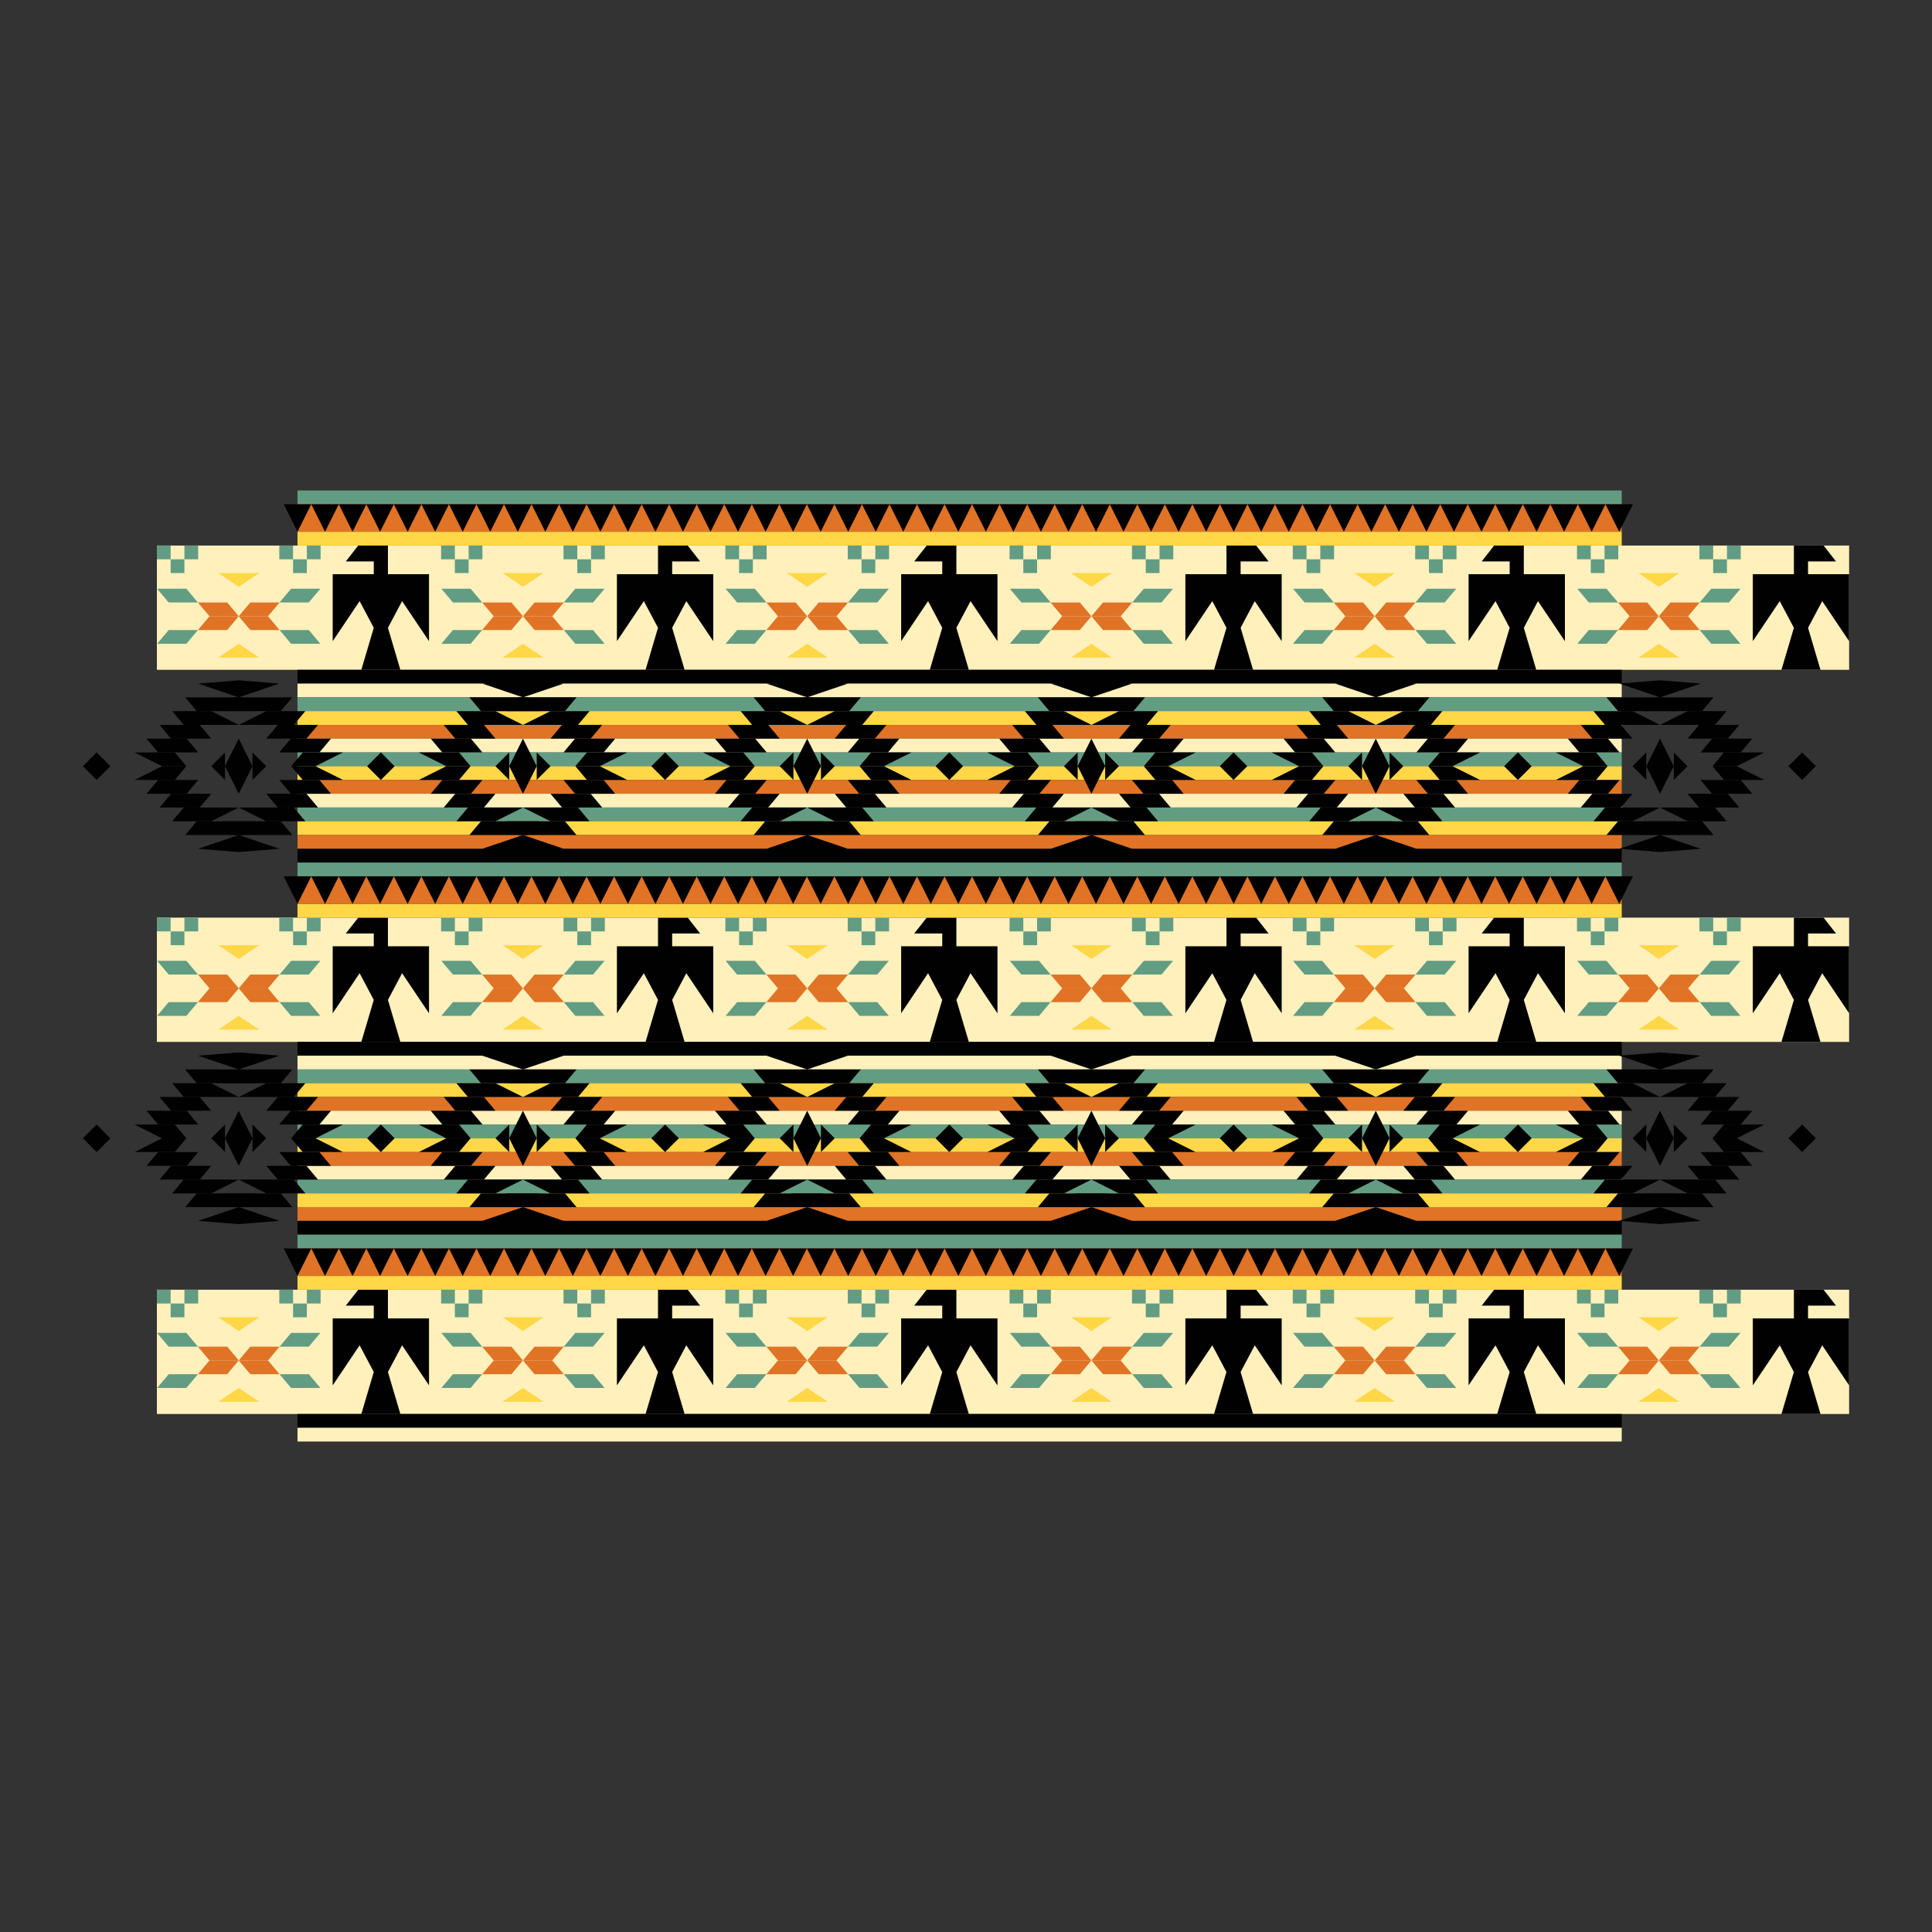 <?xml version="1.0" encoding="UTF-8"?>
<!DOCTYPE svg PUBLIC "-//W3C//DTD SVG 1.1//EN" "http://www.w3.org/Graphics/SVG/1.1/DTD/svg11.dtd">
<!-- Creator: CorelDRAW 2019 (64-Bit) -->
<svg xmlns="http://www.w3.org/2000/svg" xml:space="preserve" width="3.413in" height="3.413in" version="1.1" style="shape-rendering:geometricPrecision; text-rendering:geometricPrecision; image-rendering:optimizeQuality; fill-rule:evenodd; clip-rule:evenodd"
viewBox="0 0 3413.33 3413.33"
 xmlns:xlink="http://www.w3.org/1999/xlink">
 <rect x="0" y="0" width="3413.33" height="3413.33" fill="#333333" stroke="none"/>
 <defs>
  <style type="text/css">
   <![CDATA[
    .fil0 {fill:none}
    .fil6 {fill:none;fill-rule:nonzero}
    .fil2 {fill:#010101;fill-rule:nonzero}
    .fil4 {fill:#629D83;fill-rule:nonzero}
    .fil3 {fill:#E07325;fill-rule:nonzero}
    .fil5 {fill:#FFD747;fill-rule:nonzero}
    .fil1 {fill:#FFF0BC;fill-rule:nonzero}
   ]]>
  </style>
 </defs>
 <g id="Layer_x0020_1">
  <rect class="fil0" x="-0" y="-0" width="3413.33" height="3413.33"/>
  <g id="_3144143139904">
   <polygon class="fil1" points="3266.91,1183.38 277.16,1183.38 277.16,963.82 3266.91,963.82 "/>
   <polygon class="fil2" points="685.37,1014.44 685.37,991.87 685.37,963.82 660.37,963.82 632.92,963.82 610.95,991.87 660.37,991.87 660.37,1014.44 587.79,1014.44 587.79,1132.76 635.36,1062.01 660.37,1109.17 638.39,1183.38 707.35,1183.38 685.37,1109.17 685.37,1109.17 710.38,1062.01 757.95,1132.76 757.95,1014.44 "/>
   <g>
    <polygon class="fil3" points="493.89,1113.07 442.2,1113.07 421.79,1088.74 473.48,1088.74 "/>
    <polygon class="fil4" points="565.99,1137.39 514.3,1137.39 493.89,1113.07 545.58,1113.07 "/>
    <polygon class="fil3" points="493.89,1064.42 442.2,1064.42 421.79,1088.74 473.48,1088.74 "/>
    <polygon class="fil4" points="565.99,1040.09 514.3,1040.09 493.89,1064.42 545.58,1064.42 "/>
    <polygon class="fil3" points="349.69,1064.42 401.38,1064.42 421.79,1088.74 370.1,1088.74 "/>
    <polygon class="fil4" points="277.59,1040.09 329.28,1040.09 349.69,1064.42 298,1064.42 "/>
    <polygon class="fil3" points="349.69,1113.07 401.38,1113.07 421.79,1088.74 370.1,1088.74 "/>
    <polygon class="fil4" points="277.59,1137.39 329.28,1137.39 349.69,1113.07 298,1113.07 "/>
    <polygon class="fil4" points="301.48,1012.46 325.8,1012.46 325.8,988.14 301.48,988.14 "/>
    <polygon class="fil4" points="325.8,988.14 350.13,988.14 350.13,963.82 325.8,963.82 "/>
    <polygon class="fil4" points="277.16,988.14 301.48,988.14 301.48,963.82 277.16,963.82 "/>
    <polygon class="fil4" points="517.78,1012.46 542.1,1012.46 542.1,988.14 517.78,988.14 "/>
    <polygon class="fil4" points="542.1,988.14 566.43,988.14 566.43,963.82 542.1,963.82 "/>
    <polygon class="fil4" points="493.45,988.14 517.78,988.14 517.78,963.82 493.45,963.82 "/>
    <polygon class="fil5" points="421.79,1036.79 385.74,1012.46 457.84,1012.46 "/>
    <polygon class="fil5" points="421.79,1137.39 457.84,1161.72 385.74,1161.72 "/>
   </g>
   <polygon class="fil2" points="1162.52,1014.44 1162.52,991.87 1162.52,963.82 1187.53,963.82 1214.97,963.82 1236.94,991.87 1187.53,991.87 1187.53,1014.44 1260.1,1014.44 1260.1,1132.76 1212.53,1062.01 1187.53,1109.17 1209.5,1183.38 1140.55,1183.38 1162.52,1109.17 1162.52,1109.17 1137.52,1062.01 1089.94,1132.76 1089.94,1014.44 "/>
   <g>
    <polygon class="fil3" points="996.04,1113.07 944.36,1113.07 923.94,1088.74 975.63,1088.74 "/>
    <polygon class="fil4" points="1068.15,1137.39 1016.46,1137.39 996.04,1113.07 1047.73,1113.07 "/>
    <polygon class="fil3" points="996.04,1064.42 944.36,1064.42 923.94,1088.74 975.63,1088.74 "/>
    <polygon class="fil4" points="1068.15,1040.09 1016.46,1040.09 996.04,1064.42 1047.73,1064.42 "/>
    <polygon class="fil3" points="851.85,1064.42 903.54,1064.42 923.94,1088.74 872.26,1088.74 "/>
    <polygon class="fil4" points="779.75,1040.09 831.44,1040.09 851.85,1064.42 800.16,1064.42 "/>
    <polygon class="fil3" points="851.85,1113.07 903.54,1113.07 923.94,1088.74 872.26,1088.74 "/>
    <polygon class="fil4" points="779.75,1137.39 831.44,1137.39 851.85,1113.07 800.16,1113.07 "/>
    <polygon class="fil4" points="803.63,1012.46 827.96,1012.46 827.96,988.14 803.63,988.14 "/>
    <polygon class="fil4" points="827.96,988.14 852.28,988.14 852.28,963.82 827.96,963.82 "/>
    <polygon class="fil4" points="779.31,988.14 803.63,988.14 803.63,963.82 779.31,963.82 "/>
    <polygon class="fil4" points="1019.93,1012.46 1044.26,1012.46 1044.26,988.14 1019.93,988.14 "/>
    <polygon class="fil4" points="1044.26,988.14 1068.58,988.14 1068.58,963.82 1044.26,963.82 "/>
    <polygon class="fil4" points="995.61,988.14 1019.93,988.14 1019.93,963.82 995.61,963.82 "/>
    <polygon class="fil5" points="923.94,1036.79 887.9,1012.46 960,1012.46 "/>
    <polygon class="fil5" points="923.94,1137.39 960,1161.72 887.9,1161.72 "/>
   </g>
   <polygon class="fil2" points="1689.68,1014.44 1689.68,991.87 1689.68,963.82 1664.68,963.82 1637.23,963.82 1615.26,991.87 1664.68,991.87 1664.68,1014.44 1592.1,1014.44 1592.1,1132.76 1639.67,1062.01 1664.68,1109.17 1642.7,1183.38 1711.65,1183.38 1689.68,1109.17 1689.68,1109.17 1714.69,1062.01 1762.26,1132.76 1762.26,1014.44 "/>
   <g>
    <polygon class="fil3" points="1498.2,1113.07 1446.51,1113.07 1426.1,1088.74 1477.79,1088.74 "/>
    <polygon class="fil4" points="1570.3,1137.39 1518.61,1137.39 1498.2,1113.07 1549.89,1113.07 "/>
    <polygon class="fil3" points="1498.2,1064.42 1446.51,1064.42 1426.1,1088.74 1477.79,1088.74 "/>
    <polygon class="fil4" points="1570.3,1040.09 1518.61,1040.09 1498.2,1064.42 1549.89,1064.42 "/>
    <polygon class="fil3" points="1354,1064.42 1405.69,1064.42 1426.1,1088.74 1374.41,1088.74 "/>
    <polygon class="fil4" points="1281.9,1040.09 1333.59,1040.09 1354,1064.42 1302.31,1064.42 "/>
    <polygon class="fil3" points="1354,1113.07 1405.69,1113.07 1426.1,1088.74 1374.41,1088.74 "/>
    <polygon class="fil4" points="1281.9,1137.39 1333.59,1137.39 1354,1113.07 1302.31,1113.07 "/>
    <polygon class="fil4" points="1305.79,1012.46 1330.11,1012.46 1330.11,988.14 1305.79,988.14 "/>
    <polygon class="fil4" points="1330.11,988.14 1354.44,988.14 1354.44,963.82 1330.11,963.82 "/>
    <polygon class="fil4" points="1281.47,988.14 1305.79,988.14 1305.79,963.82 1281.47,963.82 "/>
    <polygon class="fil4" points="1522.09,1012.46 1546.41,1012.46 1546.41,988.14 1522.09,988.14 "/>
    <polygon class="fil4" points="1546.41,988.14 1570.74,988.14 1570.74,963.82 1546.41,963.82 "/>
    <polygon class="fil4" points="1497.76,988.14 1522.09,988.14 1522.09,963.82 1497.76,963.82 "/>
    <polygon class="fil5" points="1426.1,1036.79 1390.05,1012.46 1462.15,1012.46 "/>
    <polygon class="fil5" points="1426.1,1137.39 1462.15,1161.72 1390.05,1161.72 "/>
   </g>
   <polygon class="fil2" points="2166.83,1014.44 2166.83,991.87 2166.83,963.82 2191.83,963.82 2219.28,963.82 2241.25,991.87 2191.83,991.87 2191.83,1014.44 2264.41,1014.44 2264.41,1132.76 2216.84,1062.01 2191.83,1109.17 2213.81,1183.38 2144.86,1183.38 2166.83,1109.17 2166.83,1109.17 2141.82,1062.01 2094.25,1132.76 2094.25,1014.44 "/>
   <g>
    <polygon class="fil3" points="2000.35,1113.07 1948.67,1113.07 1928.26,1088.74 1979.94,1088.74 "/>
    <polygon class="fil4" points="2072.45,1137.39 2020.76,1137.39 2000.35,1113.07 2052.04,1113.07 "/>
    <polygon class="fil3" points="2000.35,1064.42 1948.67,1064.42 1928.26,1088.74 1979.94,1088.74 "/>
    <polygon class="fil4" points="2072.45,1040.09 2020.76,1040.09 2000.35,1064.42 2052.04,1064.42 "/>
    <polygon class="fil3" points="1856.16,1064.42 1907.85,1064.42 1928.26,1088.74 1876.57,1088.74 "/>
    <polygon class="fil4" points="1784.06,1040.09 1835.74,1040.09 1856.16,1064.42 1804.47,1064.42 "/>
    <polygon class="fil3" points="1856.16,1113.07 1907.85,1113.07 1928.26,1088.74 1876.57,1088.74 "/>
    <polygon class="fil4" points="1784.06,1137.39 1835.74,1137.39 1856.16,1113.07 1804.47,1113.07 "/>
    <polygon class="fil4" points="1807.94,1012.46 1832.27,1012.46 1832.27,988.14 1807.94,988.14 "/>
    <polygon class="fil4" points="1832.27,988.14 1856.59,988.14 1856.59,963.82 1832.27,963.82 "/>
    <polygon class="fil4" points="1783.62,988.14 1807.94,988.14 1807.94,963.82 1783.62,963.82 "/>
    <polygon class="fil4" points="2024.24,1012.46 2048.57,1012.46 2048.57,988.14 2024.24,988.14 "/>
    <polygon class="fil4" points="2048.57,988.14 2072.89,988.14 2072.89,963.82 2048.57,963.82 "/>
    <polygon class="fil4" points="1999.92,988.14 2024.24,988.14 2024.24,963.82 1999.92,963.82 "/>
    <polygon class="fil5" points="1928.26,1036.79 1892.2,1012.46 1964.3,1012.46 "/>
    <polygon class="fil5" points="1928.26,1137.39 1964.3,1161.72 1892.2,1161.72 "/>
   </g>
   <polygon class="fil2" points="2692.18,1014.44 2692.18,991.87 2692.18,963.82 2667.18,963.82 2639.73,963.82 2617.76,991.87 2667.18,991.87 2667.18,1014.44 2594.6,1014.44 2594.6,1132.76 2642.17,1062.01 2667.18,1109.17 2645.2,1183.38 2714.15,1183.38 2692.18,1109.17 2692.18,1109.17 2717.19,1062.01 2764.76,1132.76 2764.76,1014.44 "/>
   <g>
    <polygon class="fil3" points="2500.7,1113.07 2449.01,1113.07 2428.6,1088.74 2480.29,1088.74 "/>
    <polygon class="fil4" points="2572.8,1137.39 2521.11,1137.39 2500.7,1113.07 2552.39,1113.07 "/>
    <polygon class="fil3" points="2500.7,1064.42 2449.01,1064.42 2428.6,1088.74 2480.29,1088.74 "/>
    <polygon class="fil4" points="2572.8,1040.09 2521.11,1040.09 2500.7,1064.42 2552.39,1064.42 "/>
    <polygon class="fil3" points="2356.5,1064.42 2408.19,1064.42 2428.6,1088.74 2376.91,1088.74 "/>
    <polygon class="fil4" points="2284.41,1040.09 2336.09,1040.09 2356.5,1064.42 2304.81,1064.42 "/>
    <polygon class="fil3" points="2356.5,1113.07 2408.19,1113.07 2428.6,1088.74 2376.91,1088.74 "/>
    <polygon class="fil4" points="2284.41,1137.39 2336.09,1137.39 2356.5,1113.07 2304.81,1113.07 "/>
    <polygon class="fil4" points="2308.29,1012.46 2332.61,1012.46 2332.61,988.14 2308.29,988.14 "/>
    <polygon class="fil4" points="2332.61,988.14 2356.94,988.14 2356.94,963.82 2332.61,963.82 "/>
    <polygon class="fil4" points="2283.97,988.14 2308.29,988.14 2308.29,963.82 2283.97,963.82 "/>
    <polygon class="fil4" points="2524.59,1012.46 2548.91,1012.46 2548.91,988.14 2524.59,988.14 "/>
    <polygon class="fil4" points="2548.91,988.14 2573.24,988.14 2573.24,963.82 2548.91,963.82 "/>
    <polygon class="fil4" points="2500.26,988.14 2524.59,988.14 2524.59,963.82 2500.26,963.82 "/>
    <polygon class="fil5" points="2428.6,1036.79 2392.55,1012.46 2464.65,1012.46 "/>
    <polygon class="fil5" points="2428.6,1137.39 2464.65,1161.72 2392.55,1161.72 "/>
   </g>
   <polygon class="fil2" points="3169.33,1014.44 3169.33,991.87 3169.33,963.82 3194.33,963.82 3221.78,963.82 3243.76,991.87 3194.33,991.87 3194.33,1014.44 3266.91,1014.44 3266.91,1132.76 3219.34,1062.01 3194.33,1109.17 3216.31,1183.38 3147.36,1183.38 3169.33,1109.17 3169.33,1109.17 3144.33,1062.01 3096.76,1132.76 3096.76,1014.44 "/>
   <g>
    <polygon class="fil3" points="3002.85,1113.07 2951.17,1113.07 2930.76,1088.74 2982.44,1088.74 "/>
    <polygon class="fil4" points="3074.95,1137.39 3023.27,1137.39 3002.85,1113.07 3054.54,1113.07 "/>
    <polygon class="fil3" points="3002.85,1064.42 2951.17,1064.42 2930.76,1088.74 2982.44,1088.74 "/>
    <polygon class="fil4" points="3074.95,1040.09 3023.27,1040.09 3002.85,1064.42 3054.54,1064.42 "/>
    <polygon class="fil3" points="2858.66,1064.42 2910.35,1064.42 2930.76,1088.74 2879.07,1088.74 "/>
    <polygon class="fil4" points="2786.56,1040.09 2838.25,1040.09 2858.66,1064.42 2806.97,1064.42 "/>
    <polygon class="fil3" points="2858.66,1113.07 2910.35,1113.07 2930.76,1088.74 2879.07,1088.74 "/>
    <polygon class="fil4" points="2786.56,1137.39 2838.25,1137.39 2858.66,1113.07 2806.97,1113.07 "/>
    <polygon class="fil4" points="2810.44,1012.46 2834.77,1012.46 2834.77,988.14 2810.44,988.14 "/>
    <polygon class="fil4" points="2834.77,988.14 2859.09,988.14 2859.09,963.82 2834.77,963.82 "/>
    <polygon class="fil4" points="2786.12,988.14 2810.44,988.14 2810.44,963.82 2786.12,963.82 "/>
    <polygon class="fil4" points="3026.74,1012.46 3051.07,1012.46 3051.07,988.14 3026.74,988.14 "/>
    <polygon class="fil4" points="3051.07,988.14 3075.39,988.14 3075.39,963.82 3051.07,963.82 "/>
    <polygon class="fil4" points="3002.42,988.14 3026.74,988.14 3026.74,963.82 3002.42,963.82 "/>
    <polygon class="fil5" points="2930.76,1036.79 2894.71,1012.46 2966.81,1012.46 "/>
    <polygon class="fil5" points="2930.76,1137.39 2966.81,1161.72 2894.71,1161.72 "/>
   </g>
   <polygon class="fil5" points="525.58,963.82 2865.17,963.82 2865.17,939.49 525.58,939.49 "/>
   <polygon class="fil2" points="525.58,1207.7 2865.17,1207.7 2865.17,1183.38 525.58,1183.38 "/>
   <polygon class="fil1" points="525.58,1232.02 2865.17,1232.02 2865.17,1207.7 525.58,1207.7 "/>
   <polygon class="fil4" points="525.58,1256.35 2865.17,1256.35 2865.17,1232.02 525.58,1232.02 "/>
   <polygon class="fil5" points="525.58,1280.67 2865.17,1280.67 2865.17,1256.35 525.58,1256.35 "/>
   <polygon class="fil3" points="525.58,1305 2865.17,1305 2865.17,1280.67 525.58,1280.67 "/>
   <polygon class="fil1" points="525.58,1329.32 2865.17,1329.32 2865.17,1305 525.58,1305 "/>
   <polygon class="fil4" points="525.58,1353.65 2865.17,1353.65 2865.17,1329.32 525.58,1329.32 "/>
   <polygon class="fil5" points="525.58,1377.97 2865.17,1377.97 2865.17,1353.65 525.58,1353.65 "/>
   <polygon class="fil3" points="525.58,1402.3 2865.17,1402.3 2865.17,1377.97 525.58,1377.97 "/>
   <polygon class="fil1" points="525.58,1426.62 2865.17,1426.62 2865.17,1402.3 525.58,1402.3 "/>
   <polygon class="fil4" points="525.58,1450.94 2865.17,1450.94 2865.17,1426.62 525.58,1426.62 "/>
   <polygon class="fil5" points="525.58,1475.27 2865.17,1475.27 2865.17,1450.94 525.58,1450.94 "/>
   <polygon class="fil3" points="525.58,1499.59 2865.17,1499.59 2865.17,1475.27 525.58,1475.27 "/>
   <polygon class="fil2" points="525.58,1523.91 2865.17,1523.91 2865.17,1499.59 525.58,1499.59 "/>
   <polygon class="fil4" points="525.58,890.85 2865.17,890.85 2865.17,866.52 525.58,866.52 "/>
   <polygon class="fil3" points="525.58,939.49 2865.17,939.49 2865.17,890.85 525.58,890.85 "/>
   <polygon class="fil2" points="525.58,939.49 501.26,890.85 549.91,890.85 "/>
   <polygon class="fil2" points="574.23,939.49 549.91,890.85 598.55,890.85 "/>
   <polygon class="fil2" points="622.88,939.49 598.55,890.85 647.2,890.85 "/>
   <polygon class="fil2" points="671.52,939.49 647.2,890.85 695.85,890.85 "/>
   <polygon class="fil2" points="720.17,939.49 695.85,890.85 744.5,890.85 "/>
   <polygon class="fil2" points="768.82,939.49 744.5,890.85 793.15,890.85 "/>
   <polygon class="fil2" points="817.47,939.49 793.15,890.85 841.79,890.85 "/>
   <polygon class="fil2" points="866.12,939.49 841.79,890.85 890.44,890.85 "/>
   <polygon class="fil2" points="914.76,939.49 890.44,890.85 939.09,890.85 "/>
   <polygon class="fil2" points="963.41,939.49 939.09,890.85 987.74,890.85 "/>
   <polygon class="fil2" points="1012.06,939.49 987.74,890.85 1036.39,890.85 "/>
   <polygon class="fil2" points="1060.71,939.49 1036.39,890.85 1085.03,890.85 "/>
   <polygon class="fil2" points="1109.36,939.49 1085.03,890.85 1133.68,890.85 "/>
   <polygon class="fil2" points="1158,939.49 1133.68,890.85 1182.33,890.85 "/>
   <polygon class="fil2" points="1206.65,939.49 1182.33,890.85 1230.98,890.85 "/>
   <polygon class="fil2" points="1255.3,939.49 1230.98,890.85 1279.63,890.85 "/>
   <polygon class="fil2" points="1303.95,939.49 1279.63,890.85 1328.28,890.85 "/>
   <polygon class="fil2" points="1352.6,939.49 1328.28,890.85 1376.92,890.85 "/>
   <polygon class="fil2" points="1401.25,939.49 1376.92,890.85 1425.57,890.85 "/>
   <polygon class="fil2" points="1449.89,939.49 1425.57,890.85 1474.22,890.85 "/>
   <polygon class="fil2" points="1498.54,939.49 1474.22,890.85 1522.87,890.85 "/>
   <polygon class="fil2" points="1547.19,939.49 1522.87,890.85 1571.52,890.85 "/>
   <polygon class="fil2" points="1595.84,939.49 1571.52,890.85 1620.16,890.85 "/>
   <polygon class="fil2" points="1644.49,939.49 1620.16,890.85 1668.81,890.85 "/>
   <polygon class="fil2" points="1693.13,939.49 1668.81,890.85 1717.46,890.85 "/>
   <polygon class="fil2" points="1741.78,939.49 1717.46,890.85 1766.11,890.85 "/>
   <polygon class="fil2" points="1790.43,939.49 1766.11,890.85 1814.76,890.85 "/>
   <polygon class="fil2" points="1839.08,939.49 1814.76,890.85 1863.4,890.85 "/>
   <polygon class="fil2" points="1887.73,939.49 1863.4,890.85 1912.05,890.85 "/>
   <polygon class="fil2" points="1936.37,939.49 1912.05,890.85 1960.7,890.85 "/>
   <polygon class="fil2" points="1985.02,939.49 1960.7,890.85 2009.35,890.85 "/>
   <polygon class="fil2" points="2033.67,939.49 2009.35,890.85 2058,890.85 "/>
   <polygon class="fil2" points="2082.32,939.49 2058,890.85 2106.64,890.85 "/>
   <polygon class="fil2" points="2130.97,939.49 2106.64,890.85 2155.29,890.85 "/>
   <polygon class="fil2" points="2179.61,939.49 2155.29,890.85 2203.94,890.85 "/>
   <polygon class="fil2" points="2228.26,939.49 2203.94,890.85 2252.59,890.85 "/>
   <polygon class="fil2" points="2276.91,939.49 2252.59,890.85 2301.24,890.85 "/>
   <polygon class="fil2" points="2325.56,939.49 2301.24,890.85 2349.88,890.85 "/>
   <polygon class="fil2" points="2374.21,939.49 2349.88,890.85 2398.53,890.85 "/>
   <polygon class="fil2" points="2422.85,939.49 2398.53,890.85 2447.18,890.85 "/>
   <polygon class="fil2" points="2471.5,939.49 2447.18,890.85 2495.83,890.85 "/>
   <polygon class="fil2" points="2520.15,939.49 2495.83,890.85 2544.48,890.85 "/>
   <polygon class="fil2" points="2568.8,939.49 2544.48,890.85 2593.12,890.85 "/>
   <polygon class="fil2" points="2617.45,939.49 2593.12,890.85 2641.77,890.85 "/>
   <polygon class="fil2" points="2666.09,939.49 2641.77,890.85 2690.42,890.85 "/>
   <polygon class="fil2" points="2714.74,939.49 2690.42,890.85 2739.07,890.85 "/>
   <polygon class="fil2" points="2763.39,939.49 2739.07,890.85 2787.72,890.85 "/>
   <polygon class="fil2" points="2812.04,939.49 2787.72,890.85 2836.36,890.85 "/>
   <polygon class="fil2" points="2860.69,939.49 2836.36,890.85 2885.01,890.85 "/>
   <g>
    <g>
     <polygon class="fil2" points="1199.32,1353.67 1175.02,1377.97 1150.73,1353.67 1175.02,1329.38 "/>
     <polygon class="fil2" points="948.23,1353.65 923.93,1402.3 899.64,1353.65 923.93,1305 "/>
     <polygon class="fil2" points="972.55,1353.65 948.26,1377.94 948.26,1329.35 "/>
     <polygon class="fil2" points="875.34,1353.65 899.64,1329.35 899.64,1377.94 "/>
     <polygon class="fil2" points="923.94,1232.02 852.02,1207.7 923.94,1201.93 995.87,1207.7 "/>
     <polygon class="fil2" points="923.94,1475.24 995.87,1499.57 923.94,1505.34 852.02,1499.57 "/>
     <polygon class="fil2" points="858.01,1256.35 806.32,1256.35 806.32,1256.35 858.01,1256.35 "/>
     <polygon class="fil2" points="875.34,1256.35 858.01,1256.35 806.32,1256.35 826.73,1280.67 878.42,1280.67 923.94,1280.67 "/>
     <polygon class="fil2" points="788.41,1353.67 805.74,1353.67 831.38,1353.67 810.96,1329.35 785.33,1329.35 739.8,1329.35 "/>
     <polygon class="fil2" points="783.97,1280.67 854.93,1280.67 875.34,1305 804.38,1305 "/>
     <polygon class="fil2" points="761.03,1305 831.99,1305 852.4,1329.32 781.44,1329.32 "/>
     <polygon class="fil2" points="829.31,1232.02 932.32,1232.02 952.73,1256.35 849.73,1256.35 "/>
     <polygon class="fil2" points="875.34,1451 858.01,1451 806.32,1451 826.73,1426.67 878.42,1426.67 923.94,1426.67 "/>
     <polygon class="fil2" points="788.41,1353.67 805.74,1353.67 831.38,1353.67 810.96,1378 785.33,1378 739.8,1378 "/>
     <polygon class="fil2" points="783.97,1426.67 854.93,1426.67 875.34,1402.35 804.38,1402.35 "/>
     <polygon class="fil2" points="761.03,1402.35 831.99,1402.35 852.4,1378.02 781.44,1378.02 "/>
     <polygon class="fil2" points="829.31,1475.32 932.32,1475.32 952.73,1451 849.73,1451 "/>
     <g>
      <line class="fil6" x1="967.89" y1="1207.7" x2="831.38" y2= "1353.65" />
     </g>
     <polygon class="fil2" points="972.59,1256.35 989.92,1256.35 1041.61,1256.35 1021.2,1280.67 969.51,1280.67 923.98,1280.67 "/>
     <polygon class="fil2" points="1059.52,1353.67 1042.19,1353.67 1016.55,1353.67 1036.96,1329.35 1062.6,1329.35 1108.13,1329.35 "/>
     <polygon class="fil2" points="1063.96,1280.67 993,1280.67 972.59,1305 1043.55,1305 "/>
     <polygon class="fil2" points="1086.9,1305 1015.94,1305 995.53,1329.32 1066.49,1329.32 "/>
     <polygon class="fil2" points="1018.61,1232.02 915.61,1232.02 895.2,1256.35 998.2,1256.35 "/>
     <polygon class="fil2" points="972.59,1451 989.92,1451 1041.61,1451 1021.2,1426.67 969.51,1426.67 923.98,1426.67 "/>
     <polygon class="fil2" points="1059.52,1353.67 1042.19,1353.67 1016.55,1353.67 1036.96,1378 1062.6,1378 1108.13,1378 "/>
     <polygon class="fil2" points="1063.96,1426.67 993,1426.67 972.59,1402.35 1043.55,1402.35 "/>
     <polygon class="fil2" points="1086.9,1402.35 1015.94,1402.35 995.53,1378.02 1066.49,1378.02 "/>
     <polygon class="fil2" points="1018.61,1475.32 915.61,1475.32 895.2,1451 998.2,1451 "/>
    </g>
    <polygon class="fil2" points="648.57,1353.67 672.87,1377.97 697.17,1353.67 672.87,1329.38 "/>
   </g>
   <g>
    <g>
     <polygon class="fil2" points="1701.48,1353.67 1677.18,1377.97 1652.88,1353.67 1677.18,1329.38 "/>
     <polygon class="fil2" points="1450.39,1353.65 1426.09,1402.3 1401.79,1353.65 1426.09,1305 "/>
     <polygon class="fil2" points="1474.71,1353.65 1450.41,1377.94 1450.41,1329.35 "/>
     <polygon class="fil2" points="1377.5,1353.65 1401.79,1329.35 1401.79,1377.94 "/>
     <polygon class="fil2" points="1426.1,1232.02 1354.18,1207.7 1426.1,1201.93 1498.02,1207.7 "/>
     <polygon class="fil2" points="1426.1,1475.24 1498.02,1499.57 1426.1,1505.34 1354.18,1499.57 "/>
     <polygon class="fil2" points="1360.17,1256.35 1308.48,1256.35 1308.48,1256.35 1360.17,1256.35 "/>
     <polygon class="fil2" points="1377.5,1256.35 1360.17,1256.35 1308.48,1256.35 1328.89,1280.67 1380.57,1280.67 1426.1,1280.67 "/>
     <polygon class="fil2" points="1290.56,1353.67 1307.89,1353.67 1333.53,1353.67 1313.12,1329.35 1287.48,1329.35 1241.96,1329.35 "/>
     <polygon class="fil2" points="1286.13,1280.67 1357.08,1280.67 1377.5,1305 1306.54,1305 "/>
     <polygon class="fil2" points="1263.19,1305 1334.15,1305 1354.56,1329.32 1283.59,1329.32 "/>
     <polygon class="fil2" points="1331.47,1232.02 1434.48,1232.02 1454.89,1256.35 1351.88,1256.35 "/>
     <polygon class="fil2" points="1377.5,1451 1360.17,1451 1308.48,1451 1328.89,1426.67 1380.57,1426.67 1426.1,1426.67 "/>
     <polygon class="fil2" points="1290.56,1353.67 1307.89,1353.67 1333.53,1353.67 1313.12,1378 1287.48,1378 1241.96,1378 "/>
     <polygon class="fil2" points="1286.13,1426.67 1357.08,1426.67 1377.5,1402.35 1306.54,1402.35 "/>
     <polygon class="fil2" points="1263.19,1402.35 1334.15,1402.35 1354.56,1378.02 1283.59,1378.02 "/>
     <polygon class="fil2" points="1331.47,1475.32 1434.48,1475.32 1454.89,1451 1351.88,1451 "/>
     <g>
      <line class="fil6" x1="1470.05" y1="1207.7" x2="1333.53" y2= "1353.65" />
     </g>
     <polygon class="fil2" points="1474.74,1256.35 1492.07,1256.35 1543.76,1256.35 1523.35,1280.67 1471.67,1280.67 1426.14,1280.67 "/>
     <polygon class="fil2" points="1561.67,1353.67 1544.35,1353.67 1518.71,1353.67 1539.12,1329.35 1564.76,1329.35 1610.28,1329.35 "/>
     <polygon class="fil2" points="1566.11,1280.67 1495.15,1280.67 1474.74,1305 1545.7,1305 "/>
     <polygon class="fil2" points="1589.06,1305 1518.09,1305 1497.69,1329.32 1568.65,1329.32 "/>
     <polygon class="fil2" points="1520.77,1232.02 1417.76,1232.02 1397.35,1256.35 1500.36,1256.35 "/>
     <polygon class="fil2" points="1474.74,1451 1492.07,1451 1543.76,1451 1523.35,1426.67 1471.67,1426.67 1426.14,1426.67 "/>
     <polygon class="fil2" points="1561.67,1353.67 1544.35,1353.67 1518.71,1353.67 1539.12,1378 1564.76,1378 1610.28,1378 "/>
     <polygon class="fil2" points="1566.11,1426.67 1495.15,1426.67 1474.74,1402.35 1545.7,1402.35 "/>
     <polygon class="fil2" points="1589.06,1402.35 1518.09,1402.35 1497.69,1378.02 1568.65,1378.02 "/>
     <polygon class="fil2" points="1520.77,1475.32 1417.76,1475.32 1397.35,1451 1500.36,1451 "/>
    </g>
   </g>
   <g>
    <g>
     <polygon class="fil2" points="2203.63,1353.67 2179.33,1377.97 2155.04,1353.67 2179.33,1329.38 "/>
     <polygon class="fil2" points="1952.54,1353.65 1928.24,1402.3 1903.94,1353.65 1928.24,1305 "/>
     <polygon class="fil2" points="1976.86,1353.65 1952.57,1377.94 1952.57,1329.35 "/>
     <polygon class="fil2" points="1879.65,1353.65 1903.94,1329.35 1903.94,1377.94 "/>
     <polygon class="fil2" points="1928.26,1232.02 1856.33,1207.7 1928.26,1201.93 2000.18,1207.7 "/>
     <polygon class="fil2" points="1928.26,1475.24 2000.18,1499.57 1928.26,1505.34 1856.33,1499.57 "/>
     <polygon class="fil2" points="1862.32,1256.35 1810.63,1256.35 1810.63,1256.35 1862.32,1256.35 "/>
     <polygon class="fil2" points="1879.65,1256.35 1862.32,1256.35 1810.63,1256.35 1831.04,1280.67 1882.73,1280.67 1928.26,1280.67 "/>
     <polygon class="fil2" points="1792.72,1353.67 1810.05,1353.67 1835.69,1353.67 1815.28,1329.35 1789.64,1329.35 1744.11,1329.35 "/>
     <polygon class="fil2" points="1788.28,1280.67 1859.24,1280.67 1879.65,1305 1808.69,1305 "/>
     <polygon class="fil2" points="1765.34,1305 1836.3,1305 1856.71,1329.32 1785.75,1329.32 "/>
     <polygon class="fil2" points="1833.63,1232.02 1936.63,1232.02 1957.04,1256.35 1854.04,1256.35 "/>
     <polygon class="fil2" points="1879.65,1451 1862.32,1451 1810.63,1451 1831.04,1426.67 1882.73,1426.67 1928.26,1426.67 "/>
     <polygon class="fil2" points="1792.72,1353.67 1810.05,1353.67 1835.69,1353.67 1815.28,1378 1789.64,1378 1744.11,1378 "/>
     <polygon class="fil2" points="1788.28,1426.67 1859.24,1426.67 1879.65,1402.35 1808.69,1402.35 "/>
     <polygon class="fil2" points="1765.34,1402.35 1836.3,1402.35 1856.71,1378.02 1785.75,1378.02 "/>
     <polygon class="fil2" points="1833.63,1475.32 1936.63,1475.32 1957.04,1451 1854.04,1451 "/>
     <g>
      <line class="fil6" x1="1972.2" y1="1207.7" x2="1835.69" y2= "1353.65" />
     </g>
     <polygon class="fil2" points="1976.9,1256.35 1994.23,1256.35 2045.92,1256.35 2025.51,1280.67 1973.82,1280.67 1928.29,1280.67 "/>
     <polygon class="fil2" points="2063.83,1353.67 2046.5,1353.67 2020.86,1353.67 2041.27,1329.35 2066.91,1329.35 2112.44,1329.35 "/>
     <polygon class="fil2" points="2068.27,1280.67 1997.31,1280.67 1976.9,1305 2047.86,1305 "/>
     <polygon class="fil2" points="2091.21,1305 2020.25,1305 1999.84,1329.32 2070.8,1329.32 "/>
     <polygon class="fil2" points="2022.92,1232.02 1919.92,1232.02 1899.51,1256.35 2002.51,1256.35 "/>
     <polygon class="fil2" points="1976.9,1451 1994.23,1451 2045.92,1451 2025.51,1426.67 1973.82,1426.67 1928.29,1426.67 "/>
     <polygon class="fil2" points="2063.83,1353.67 2046.5,1353.67 2020.86,1353.67 2041.27,1378 2066.91,1378 2112.44,1378 "/>
     <polygon class="fil2" points="2068.27,1426.67 1997.31,1426.67 1976.9,1402.35 2047.86,1402.35 "/>
     <polygon class="fil2" points="2091.21,1402.35 2020.25,1402.35 1999.84,1378.02 2070.8,1378.02 "/>
     <polygon class="fil2" points="2022.92,1475.32 1919.92,1475.32 1899.51,1451 2002.51,1451 "/>
    </g>
   </g>
   <g>
    <g>
     <polygon class="fil2" points="2706.04,1353.67 2681.74,1377.97 2657.44,1353.67 2681.74,1329.38 "/>
     <polygon class="fil2" points="2454.95,1353.65 2430.65,1402.3 2406.35,1353.65 2430.65,1305 "/>
     <polygon class="fil2" points="2479.27,1353.65 2454.98,1377.94 2454.98,1329.35 "/>
     <polygon class="fil2" points="2382.06,1353.65 2406.35,1329.35 2406.35,1377.94 "/>
     <polygon class="fil2" points="2430.67,1232.02 2358.74,1207.7 2430.67,1201.93 2502.59,1207.7 "/>
     <polygon class="fil2" points="2430.67,1475.24 2502.59,1499.57 2430.67,1505.34 2358.74,1499.57 "/>
     <polygon class="fil2" points="2364.73,1256.35 2313.04,1256.35 2313.04,1256.35 2364.73,1256.35 "/>
     <polygon class="fil2" points="2382.06,1256.35 2364.73,1256.35 2313.04,1256.35 2333.45,1280.67 2385.14,1280.67 2430.67,1280.67 "/>
     <polygon class="fil2" points="2295.13,1353.67 2312.46,1353.67 2338.09,1353.67 2317.69,1329.35 2292.05,1329.35 2246.52,1329.35 "/>
     <polygon class="fil2" points="2290.69,1280.67 2361.65,1280.67 2382.06,1305 2311.1,1305 "/>
     <polygon class="fil2" points="2267.75,1305 2338.71,1305 2359.12,1329.32 2288.16,1329.32 "/>
     <polygon class="fil2" points="2336.04,1232.02 2439.04,1232.02 2459.45,1256.35 2356.44,1256.35 "/>
     <polygon class="fil2" points="2382.06,1451 2364.73,1451 2313.04,1451 2333.45,1426.67 2385.14,1426.67 2430.67,1426.67 "/>
     <polygon class="fil2" points="2295.13,1353.67 2312.46,1353.67 2338.09,1353.67 2317.69,1378 2292.05,1378 2246.52,1378 "/>
     <polygon class="fil2" points="2290.69,1426.67 2361.65,1426.67 2382.06,1402.35 2311.1,1402.35 "/>
     <polygon class="fil2" points="2267.75,1402.35 2338.71,1402.35 2359.12,1378.02 2288.16,1378.02 "/>
     <polygon class="fil2" points="2336.04,1475.32 2439.04,1475.32 2459.45,1451 2356.44,1451 "/>
     <g>
      <line class="fil6" x1="2474.61" y1="1207.7" x2="2338.09" y2= "1353.65" />
     </g>
     <polygon class="fil2" points="2479.31,1256.35 2496.64,1256.35 2548.33,1256.35 2527.92,1280.67 2476.23,1280.67 2430.7,1280.67 "/>
     <polygon class="fil2" points="2566.24,1353.67 2548.91,1353.67 2523.27,1353.67 2543.68,1329.35 2569.32,1329.35 2614.85,1329.35 "/>
     <polygon class="fil2" points="2570.68,1280.67 2499.72,1280.67 2479.31,1305 2550.27,1305 "/>
     <polygon class="fil2" points="2593.62,1305 2522.66,1305 2502.25,1329.32 2573.21,1329.32 "/>
     <polygon class="fil2" points="2525.33,1232.02 2422.33,1232.02 2401.92,1256.35 2504.92,1256.35 "/>
     <polygon class="fil2" points="2479.31,1451 2496.64,1451 2548.33,1451 2527.92,1426.67 2476.23,1426.67 2430.7,1426.67 "/>
     <polygon class="fil2" points="2566.24,1353.67 2548.91,1353.67 2523.27,1353.67 2543.68,1378 2569.32,1378 2614.85,1378 "/>
     <polygon class="fil2" points="2570.68,1426.67 2499.72,1426.67 2479.31,1402.35 2550.27,1402.35 "/>
     <polygon class="fil2" points="2593.62,1402.35 2522.66,1402.35 2502.25,1378.02 2573.21,1378.02 "/>
     <polygon class="fil2" points="2525.33,1475.32 2422.33,1475.32 2401.92,1451 2504.92,1451 "/>
    </g>
   </g>
   <g>
    <g>
     <polygon class="fil2" points="3208.19,1353.67 3183.9,1377.97 3159.6,1353.67 3183.9,1329.38 "/>
     <polygon class="fil2" points="2957.1,1353.65 2932.81,1402.3 2908.51,1353.65 2932.81,1305 "/>
     <polygon class="fil2" points="2981.43,1353.65 2957.13,1377.94 2957.13,1329.35 "/>
     <polygon class="fil2" points="2884.21,1353.65 2908.51,1329.35 2908.51,1377.94 "/>
     <polygon class="fil2" points="2932.82,1232.02 2860.9,1207.7 2932.82,1201.93 3004.74,1207.7 "/>
     <polygon class="fil2" points="2932.82,1475.24 3004.74,1499.57 2932.82,1505.34 2860.9,1499.57 "/>
     <polygon class="fil2" points="2866.89,1256.35 2815.2,1256.35 2815.2,1256.35 2866.89,1256.35 "/>
     <polygon class="fil2" points="2884.21,1256.35 2866.89,1256.35 2815.2,1256.35 2835.61,1280.67 2887.3,1280.67 2932.82,1280.67 "/>
     <polygon class="fil2" points="2797.28,1353.67 2814.61,1353.67 2840.25,1353.67 2819.84,1329.35 2794.2,1329.35 2748.68,1329.35 "/>
     <polygon class="fil2" points="2792.84,1280.67 2863.8,1280.67 2884.21,1305 2813.25,1305 "/>
     <polygon class="fil2" points="2769.91,1305 2840.86,1305 2861.28,1329.32 2790.31,1329.32 "/>
     <polygon class="fil2" points="2838.19,1232.02 2941.2,1232.02 2961.61,1256.35 2858.6,1256.35 "/>
     <polygon class="fil2" points="2884.21,1451 2866.89,1451 2815.2,1451 2835.61,1426.67 2887.3,1426.67 2932.82,1426.67 "/>
     <polygon class="fil2" points="2797.28,1353.67 2814.61,1353.67 2840.25,1353.67 2819.84,1378 2794.2,1378 2748.68,1378 "/>
     <polygon class="fil2" points="2792.84,1426.67 2863.8,1426.67 2884.21,1402.35 2813.25,1402.35 "/>
     <polygon class="fil2" points="2769.91,1402.35 2840.86,1402.35 2861.28,1378.02 2790.31,1378.02 "/>
     <polygon class="fil2" points="2838.19,1475.32 2941.2,1475.32 2961.61,1451 2858.6,1451 "/>
     <g>
      <line class="fil6" x1="2976.77" y1="1207.7" x2="2840.25" y2= "1353.65" />
     </g>
     <polygon class="fil2" points="2981.46,1256.35 2998.79,1256.35 3050.48,1256.35 3030.07,1280.67 2978.38,1280.67 2932.86,1280.67 "/>
     <polygon class="fil2" points="3068.39,1353.67 3051.06,1353.67 3025.43,1353.67 3045.84,1329.35 3071.48,1329.35 3117,1329.35 "/>
     <polygon class="fil2" points="3072.83,1280.67 3001.87,1280.67 2981.46,1305 3052.43,1305 "/>
     <polygon class="fil2" points="3095.77,1305 3024.81,1305 3004.4,1329.32 3075.36,1329.32 "/>
     <polygon class="fil2" points="3027.49,1232.02 2924.48,1232.02 2904.07,1256.35 3007.07,1256.35 "/>
     <polygon class="fil2" points="2981.46,1451 2998.79,1451 3050.48,1451 3030.07,1426.67 2978.38,1426.67 2932.86,1426.67 "/>
     <polygon class="fil2" points="3068.39,1353.67 3051.06,1353.67 3025.43,1353.67 3045.84,1378 3071.48,1378 3117,1378 "/>
     <polygon class="fil2" points="3072.83,1426.67 3001.87,1426.67 2981.46,1402.35 3052.43,1402.35 "/>
     <polygon class="fil2" points="3095.77,1402.35 3024.81,1402.35 3004.4,1378.02 3075.36,1378.02 "/>
     <polygon class="fil2" points="3027.49,1475.32 2924.48,1475.32 2904.07,1451 3007.07,1451 "/>
    </g>
   </g>
   <g>
    <g>
     <polygon class="fil2" points="446.07,1353.65 421.78,1402.3 397.48,1353.65 421.78,1305 "/>
     <polygon class="fil2" points="470.4,1353.65 446.1,1377.94 446.1,1329.35 "/>
     <polygon class="fil2" points="373.19,1353.65 397.48,1329.35 397.48,1377.94 "/>
     <polygon class="fil2" points="421.79,1232.02 349.87,1207.7 421.79,1201.93 493.71,1207.7 "/>
     <polygon class="fil2" points="421.79,1475.24 493.71,1499.57 421.79,1505.34 349.87,1499.57 "/>
     <polygon class="fil2" points="355.85,1256.35 304.17,1256.35 304.17,1256.35 355.86,1256.35 "/>
     <polygon class="fil2" points="373.19,1256.35 355.86,1256.35 304.17,1256.35 324.58,1280.67 376.27,1280.67 421.79,1280.67 "/>
     <polygon class="fil2" points="286.26,1353.67 303.58,1353.67 329.22,1353.67 308.81,1329.35 283.17,1329.35 237.65,1329.35 "/>
     <polygon class="fil2" points="281.81,1280.67 352.78,1280.67 373.19,1305 302.22,1305 "/>
     <polygon class="fil2" points="258.87,1305 329.83,1305 350.24,1329.32 279.28,1329.32 "/>
     <polygon class="fil2" points="327.16,1232.02 430.17,1232.02 450.58,1256.35 347.57,1256.35 "/>
     <polygon class="fil2" points="373.19,1451 355.86,1451 304.17,1451 324.58,1426.67 376.27,1426.67 421.79,1426.67 "/>
     <polygon class="fil2" points="286.26,1353.67 303.58,1353.67 329.22,1353.67 308.81,1378 283.17,1378 237.65,1378 "/>
     <polygon class="fil2" points="281.81,1426.67 352.78,1426.67 373.19,1402.35 302.22,1402.35 "/>
     <polygon class="fil2" points="258.87,1402.35 329.83,1402.35 350.24,1378.02 279.28,1378.02 "/>
     <polygon class="fil2" points="327.16,1475.32 430.17,1475.32 450.58,1451 347.57,1451 "/>
     <g>
      <line class="fil6" x1="465.74" y1="1207.7" x2="329.22" y2= "1353.65" />
     </g>
     <polygon class="fil2" points="470.44,1256.35 487.76,1256.35 539.45,1256.35 519.04,1280.67 467.35,1280.67 421.83,1280.67 "/>
     <polygon class="fil2" points="557.37,1353.67 540.04,1353.67 514.4,1353.67 534.81,1329.35 560.45,1329.35 605.97,1329.35 "/>
     <polygon class="fil2" points="561.81,1280.67 490.85,1280.67 470.44,1305 541.4,1305 "/>
     <polygon class="fil2" points="584.74,1305 513.78,1305 493.37,1329.32 564.33,1329.32 "/>
     <polygon class="fil2" points="516.46,1232.02 413.45,1232.02 393.04,1256.35 496.05,1256.35 "/>
     <polygon class="fil2" points="470.44,1451 487.76,1451 539.45,1451 519.04,1426.67 467.35,1426.67 421.83,1426.67 "/>
     <polygon class="fil2" points="557.37,1353.67 540.04,1353.67 514.4,1353.67 534.81,1378 560.45,1378 605.97,1378 "/>
     <polygon class="fil2" points="561.81,1426.67 490.85,1426.67 470.44,1402.35 541.4,1402.35 "/>
     <polygon class="fil2" points="584.74,1402.35 513.78,1402.35 493.37,1378.02 564.33,1378.02 "/>
     <polygon class="fil2" points="516.46,1475.32 413.45,1475.32 393.04,1451 496.05,1451 "/>
    </g>
    <polygon class="fil2" points="146.42,1353.67 170.71,1377.97 195.01,1353.67 170.71,1329.38 "/>
   </g>
   <polygon class="fil1" points="3266.91,1840.77 277.16,1840.77 277.16,1621.21 3266.91,1621.21 "/>
   <polygon class="fil2" points="685.37,1671.83 685.37,1649.26 685.37,1621.21 660.37,1621.21 632.92,1621.21 610.95,1649.26 660.37,1649.26 660.37,1671.83 587.79,1671.83 587.79,1790.15 635.36,1719.4 660.37,1766.57 638.39,1840.77 707.35,1840.77 685.37,1766.57 710.38,1719.4 757.95,1790.15 757.95,1671.83 "/>
   <g>
    <polygon class="fil3" points="493.89,1770.46 442.2,1770.46 421.79,1746.13 473.48,1746.13 "/>
    <polygon class="fil4" points="565.99,1794.78 514.3,1794.78 493.89,1770.46 545.58,1770.46 "/>
    <polygon class="fil3" points="493.89,1721.81 442.2,1721.81 421.79,1746.13 473.48,1746.13 "/>
    <polygon class="fil4" points="565.99,1697.49 514.3,1697.49 493.89,1721.81 545.58,1721.81 "/>
    <polygon class="fil3" points="349.69,1721.81 401.38,1721.81 421.79,1746.13 370.1,1746.13 "/>
    <polygon class="fil4" points="277.59,1697.49 329.28,1697.49 349.69,1721.81 298,1721.81 "/>
    <polygon class="fil3" points="349.69,1770.46 401.38,1770.46 421.79,1746.13 370.1,1746.13 "/>
    <polygon class="fil4" points="277.59,1794.78 329.28,1794.78 349.69,1770.46 298,1770.46 "/>
    <polygon class="fil4" points="301.48,1669.86 325.8,1669.86 325.8,1645.54 301.48,1645.54 "/>
    <polygon class="fil4" points="325.8,1645.54 350.13,1645.54 350.13,1621.21 325.8,1621.21 "/>
    <polygon class="fil4" points="277.16,1645.54 301.48,1645.54 301.48,1621.21 277.16,1621.21 "/>
    <polygon class="fil4" points="517.78,1669.86 542.1,1669.86 542.1,1645.54 517.78,1645.54 "/>
    <polygon class="fil4" points="542.1,1645.54 566.43,1645.54 566.43,1621.21 542.1,1621.21 "/>
    <polygon class="fil4" points="493.45,1645.54 517.78,1645.54 517.78,1621.21 493.45,1621.21 "/>
    <polygon class="fil5" points="421.79,1694.18 385.74,1669.86 457.84,1669.86 "/>
    <polygon class="fil5" points="421.79,1794.78 457.84,1819.11 385.74,1819.11 "/>
   </g>
   <polygon class="fil2" points="1162.52,1671.83 1162.52,1649.26 1162.52,1621.21 1187.53,1621.21 1214.97,1621.21 1236.94,1649.26 1187.53,1649.26 1187.53,1671.83 1260.1,1671.83 1260.1,1790.15 1212.53,1719.4 1187.53,1766.57 1209.5,1840.77 1140.55,1840.77 1162.52,1766.57 1137.52,1719.4 1089.94,1790.15 1089.94,1671.83 "/>
   <g>
    <polygon class="fil3" points="996.04,1770.46 944.36,1770.46 923.94,1746.13 975.63,1746.13 "/>
    <polygon class="fil4" points="1068.15,1794.78 1016.46,1794.78 996.04,1770.46 1047.73,1770.46 "/>
    <polygon class="fil3" points="996.04,1721.81 944.36,1721.81 923.94,1746.13 975.63,1746.13 "/>
    <polygon class="fil4" points="1068.15,1697.49 1016.46,1697.49 996.04,1721.81 1047.73,1721.81 "/>
    <polygon class="fil3" points="851.85,1721.81 903.54,1721.81 923.94,1746.13 872.26,1746.13 "/>
    <polygon class="fil4" points="779.75,1697.49 831.44,1697.49 851.85,1721.81 800.16,1721.81 "/>
    <polygon class="fil3" points="851.85,1770.46 903.54,1770.46 923.94,1746.13 872.26,1746.13 "/>
    <polygon class="fil4" points="779.75,1794.78 831.44,1794.78 851.85,1770.46 800.16,1770.46 "/>
    <polygon class="fil4" points="803.63,1669.86 827.96,1669.86 827.96,1645.54 803.63,1645.54 "/>
    <polygon class="fil4" points="827.96,1645.54 852.28,1645.54 852.28,1621.21 827.96,1621.21 "/>
    <polygon class="fil4" points="779.31,1645.54 803.63,1645.54 803.63,1621.21 779.31,1621.21 "/>
    <polygon class="fil4" points="1019.93,1669.86 1044.26,1669.86 1044.26,1645.54 1019.93,1645.54 "/>
    <polygon class="fil4" points="1044.26,1645.54 1068.58,1645.54 1068.58,1621.21 1044.26,1621.21 "/>
    <polygon class="fil4" points="995.61,1645.54 1019.93,1645.54 1019.93,1621.21 995.61,1621.21 "/>
    <polygon class="fil5" points="923.94,1694.18 887.9,1669.86 960,1669.86 "/>
    <polygon class="fil5" points="923.94,1794.78 960,1819.11 887.9,1819.11 "/>
   </g>
   <polygon class="fil2" points="1689.68,1671.83 1689.68,1649.26 1689.68,1621.21 1664.68,1621.21 1637.23,1621.21 1615.26,1649.26 1664.68,1649.26 1664.68,1671.83 1592.1,1671.83 1592.1,1790.15 1639.67,1719.4 1664.68,1766.57 1642.7,1840.77 1711.65,1840.77 1689.68,1766.57 1714.69,1719.4 1762.26,1790.15 1762.26,1671.83 "/>
   <g>
    <polygon class="fil3" points="1498.2,1770.46 1446.51,1770.46 1426.1,1746.13 1477.79,1746.13 "/>
    <polygon class="fil4" points="1570.3,1794.78 1518.61,1794.78 1498.2,1770.46 1549.89,1770.46 "/>
    <polygon class="fil3" points="1498.2,1721.81 1446.51,1721.81 1426.1,1746.13 1477.79,1746.13 "/>
    <polygon class="fil4" points="1570.3,1697.49 1518.61,1697.49 1498.2,1721.81 1549.89,1721.81 "/>
    <polygon class="fil3" points="1354,1721.81 1405.69,1721.81 1426.1,1746.13 1374.41,1746.13 "/>
    <polygon class="fil4" points="1281.9,1697.49 1333.59,1697.49 1354,1721.81 1302.31,1721.81 "/>
    <polygon class="fil3" points="1354,1770.46 1405.69,1770.46 1426.1,1746.13 1374.41,1746.13 "/>
    <polygon class="fil4" points="1281.9,1794.78 1333.59,1794.78 1354,1770.46 1302.31,1770.46 "/>
    <polygon class="fil4" points="1305.79,1669.86 1330.11,1669.86 1330.11,1645.54 1305.79,1645.54 "/>
    <polygon class="fil4" points="1330.11,1645.54 1354.44,1645.54 1354.44,1621.21 1330.11,1621.21 "/>
    <polygon class="fil4" points="1281.47,1645.54 1305.79,1645.54 1305.79,1621.21 1281.47,1621.21 "/>
    <polygon class="fil4" points="1522.09,1669.86 1546.41,1669.86 1546.41,1645.54 1522.09,1645.54 "/>
    <polygon class="fil4" points="1546.41,1645.54 1570.74,1645.54 1570.74,1621.21 1546.41,1621.21 "/>
    <polygon class="fil4" points="1497.76,1645.54 1522.09,1645.54 1522.09,1621.21 1497.76,1621.21 "/>
    <polygon class="fil5" points="1426.1,1694.18 1390.05,1669.86 1462.15,1669.86 "/>
    <polygon class="fil5" points="1426.1,1794.78 1462.15,1819.11 1390.05,1819.11 "/>
   </g>
   <polygon class="fil2" points="2166.83,1671.83 2166.83,1649.26 2166.83,1621.21 2191.83,1621.21 2219.28,1621.21 2241.25,1649.26 2191.83,1649.26 2191.83,1671.83 2264.41,1671.83 2264.41,1790.15 2216.84,1719.4 2191.83,1766.57 2213.81,1840.77 2144.86,1840.77 2166.83,1766.57 2141.82,1719.4 2094.25,1790.15 2094.25,1671.83 "/>
   <g>
    <polygon class="fil3" points="2000.35,1770.46 1948.67,1770.46 1928.26,1746.13 1979.94,1746.13 "/>
    <polygon class="fil4" points="2072.45,1794.78 2020.76,1794.78 2000.35,1770.46 2052.04,1770.46 "/>
    <polygon class="fil3" points="2000.35,1721.81 1948.67,1721.81 1928.26,1746.13 1979.94,1746.13 "/>
    <polygon class="fil4" points="2072.45,1697.49 2020.76,1697.49 2000.35,1721.81 2052.04,1721.81 "/>
    <polygon class="fil3" points="1856.16,1721.81 1907.85,1721.81 1928.26,1746.13 1876.57,1746.13 "/>
    <polygon class="fil4" points="1784.06,1697.49 1835.74,1697.49 1856.16,1721.81 1804.47,1721.81 "/>
    <polygon class="fil3" points="1856.16,1770.46 1907.85,1770.46 1928.26,1746.13 1876.57,1746.13 "/>
    <polygon class="fil4" points="1784.06,1794.78 1835.74,1794.78 1856.16,1770.46 1804.47,1770.46 "/>
    <polygon class="fil4" points="1807.94,1669.86 1832.27,1669.86 1832.27,1645.54 1807.94,1645.54 "/>
    <polygon class="fil4" points="1832.27,1645.54 1856.59,1645.54 1856.59,1621.21 1832.27,1621.21 "/>
    <polygon class="fil4" points="1783.62,1645.54 1807.94,1645.54 1807.94,1621.21 1783.62,1621.21 "/>
    <polygon class="fil4" points="2024.24,1669.86 2048.57,1669.86 2048.57,1645.54 2024.24,1645.54 "/>
    <polygon class="fil4" points="2048.57,1645.54 2072.89,1645.54 2072.89,1621.21 2048.57,1621.21 "/>
    <polygon class="fil4" points="1999.92,1645.54 2024.24,1645.54 2024.24,1621.21 1999.92,1621.21 "/>
    <polygon class="fil5" points="1928.26,1694.18 1892.2,1669.86 1964.3,1669.86 "/>
    <polygon class="fil5" points="1928.26,1794.78 1964.3,1819.11 1892.2,1819.11 "/>
   </g>
   <polygon class="fil2" points="2692.18,1671.83 2692.18,1649.26 2692.18,1621.21 2667.18,1621.21 2639.73,1621.21 2617.76,1649.26 2667.18,1649.26 2667.18,1671.83 2594.6,1671.83 2594.6,1790.15 2642.17,1719.4 2667.18,1766.57 2645.2,1840.77 2714.15,1840.77 2692.18,1766.57 2717.19,1719.4 2764.76,1790.15 2764.76,1671.83 "/>
   <g>
    <polygon class="fil3" points="2500.7,1770.46 2449.01,1770.46 2428.6,1746.13 2480.29,1746.13 "/>
    <polygon class="fil4" points="2572.8,1794.78 2521.11,1794.78 2500.7,1770.46 2552.39,1770.46 "/>
    <polygon class="fil3" points="2500.7,1721.81 2449.01,1721.81 2428.6,1746.13 2480.29,1746.13 "/>
    <polygon class="fil4" points="2572.8,1697.49 2521.11,1697.49 2500.7,1721.81 2552.39,1721.81 "/>
    <polygon class="fil3" points="2356.5,1721.81 2408.19,1721.81 2428.6,1746.13 2376.91,1746.13 "/>
    <polygon class="fil4" points="2284.41,1697.49 2336.09,1697.49 2356.5,1721.81 2304.81,1721.81 "/>
    <polygon class="fil3" points="2356.5,1770.46 2408.19,1770.46 2428.6,1746.13 2376.91,1746.13 "/>
    <polygon class="fil4" points="2284.41,1794.78 2336.09,1794.78 2356.5,1770.46 2304.81,1770.46 "/>
    <polygon class="fil4" points="2308.29,1669.86 2332.61,1669.86 2332.61,1645.54 2308.29,1645.54 "/>
    <polygon class="fil4" points="2332.61,1645.54 2356.94,1645.54 2356.94,1621.21 2332.61,1621.21 "/>
    <polygon class="fil4" points="2283.97,1645.54 2308.29,1645.54 2308.29,1621.21 2283.97,1621.21 "/>
    <polygon class="fil4" points="2524.59,1669.86 2548.91,1669.86 2548.91,1645.54 2524.59,1645.54 "/>
    <polygon class="fil4" points="2548.91,1645.54 2573.24,1645.54 2573.24,1621.21 2548.91,1621.21 "/>
    <polygon class="fil4" points="2500.26,1645.54 2524.59,1645.54 2524.59,1621.21 2500.26,1621.21 "/>
    <polygon class="fil5" points="2428.6,1694.18 2392.55,1669.86 2464.65,1669.86 "/>
    <polygon class="fil5" points="2428.6,1794.78 2464.65,1819.11 2392.55,1819.11 "/>
   </g>
   <polygon class="fil2" points="3169.33,1671.83 3169.33,1649.26 3169.33,1621.21 3194.33,1621.21 3221.78,1621.21 3243.76,1649.26 3194.33,1649.26 3194.33,1671.83 3266.91,1671.83 3266.91,1790.15 3219.34,1719.4 3194.33,1766.57 3216.31,1840.77 3147.36,1840.77 3169.33,1766.57 3144.33,1719.4 3096.76,1790.15 3096.76,1671.83 "/>
   <g>
    <polygon class="fil3" points="3002.85,1770.46 2951.17,1770.46 2930.76,1746.13 2982.44,1746.13 "/>
    <polygon class="fil4" points="3074.95,1794.78 3023.27,1794.78 3002.85,1770.46 3054.54,1770.46 "/>
    <polygon class="fil3" points="3002.85,1721.81 2951.17,1721.81 2930.76,1746.13 2982.44,1746.13 "/>
    <polygon class="fil4" points="3074.95,1697.49 3023.27,1697.49 3002.85,1721.81 3054.54,1721.81 "/>
    <polygon class="fil3" points="2858.66,1721.81 2910.35,1721.81 2930.76,1746.13 2879.07,1746.13 "/>
    <polygon class="fil4" points="2786.56,1697.49 2838.25,1697.49 2858.66,1721.81 2806.97,1721.81 "/>
    <polygon class="fil3" points="2858.66,1770.46 2910.35,1770.46 2930.76,1746.13 2879.07,1746.13 "/>
    <polygon class="fil4" points="2786.56,1794.78 2838.25,1794.78 2858.66,1770.46 2806.97,1770.46 "/>
    <polygon class="fil4" points="2810.44,1669.86 2834.77,1669.86 2834.77,1645.54 2810.44,1645.54 "/>
    <polygon class="fil4" points="2834.77,1645.54 2859.09,1645.54 2859.09,1621.21 2834.77,1621.21 "/>
    <polygon class="fil4" points="2786.12,1645.54 2810.44,1645.54 2810.44,1621.21 2786.12,1621.21 "/>
    <polygon class="fil4" points="3026.74,1669.86 3051.07,1669.86 3051.07,1645.54 3026.74,1645.54 "/>
    <polygon class="fil4" points="3051.07,1645.54 3075.39,1645.54 3075.39,1621.21 3051.07,1621.21 "/>
    <polygon class="fil4" points="3002.42,1645.54 3026.74,1645.54 3026.74,1621.21 3002.42,1621.21 "/>
    <polygon class="fil5" points="2930.76,1694.18 2894.71,1669.86 2966.81,1669.86 "/>
    <polygon class="fil5" points="2930.76,1794.78 2966.81,1819.11 2894.71,1819.11 "/>
   </g>
   <polygon class="fil5" points="525.58,1621.21 2865.17,1621.21 2865.17,1596.89 525.58,1596.89 "/>
   <polygon class="fil2" points="525.58,1865.09 2865.17,1865.09 2865.17,1840.77 525.58,1840.77 "/>
   <polygon class="fil1" points="525.58,1889.42 2865.17,1889.42 2865.17,1865.09 525.58,1865.09 "/>
   <polygon class="fil4" points="525.58,1913.74 2865.17,1913.74 2865.17,1889.42 525.58,1889.42 "/>
   <polygon class="fil5" points="525.58,1938.06 2865.17,1938.06 2865.17,1913.74 525.58,1913.74 "/>
   <polygon class="fil3" points="525.58,1962.39 2865.17,1962.39 2865.17,1938.06 525.58,1938.06 "/>
   <polygon class="fil1" points="525.58,1986.71 2865.17,1986.71 2865.17,1962.39 525.58,1962.39 "/>
   <polygon class="fil4" points="525.58,2011.04 2865.17,2011.04 2865.17,1986.71 525.58,1986.71 "/>
   <polygon class="fil5" points="525.58,2035.36 2865.17,2035.36 2865.17,2011.04 525.58,2011.04 "/>
   <polygon class="fil3" points="525.58,2059.69 2865.17,2059.69 2865.17,2035.36 525.58,2035.36 "/>
   <polygon class="fil1" points="525.58,2084.01 2865.17,2084.01 2865.17,2059.69 525.58,2059.69 "/>
   <polygon class="fil4" points="525.58,2108.33 2865.17,2108.33 2865.17,2084.01 525.58,2084.01 "/>
   <polygon class="fil5" points="525.58,2132.66 2865.17,2132.66 2865.17,2108.33 525.58,2108.33 "/>
   <polygon class="fil3" points="525.58,2156.98 2865.17,2156.98 2865.17,2132.66 525.58,2132.66 "/>
   <polygon class="fil2" points="525.58,2181.31 2865.17,2181.31 2865.17,2156.98 525.58,2156.98 "/>
   <polygon class="fil4" points="525.58,1548.24 2865.17,1548.24 2865.17,1523.91 525.58,1523.91 "/>
   <polygon class="fil3" points="525.58,1596.89 2865.17,1596.89 2865.17,1548.24 525.58,1548.24 "/>
   <polygon class="fil2" points="525.58,1596.89 501.26,1548.24 549.91,1548.24 "/>
   <polygon class="fil2" points="574.23,1596.89 549.91,1548.24 598.55,1548.24 "/>
   <polygon class="fil2" points="622.88,1596.89 598.55,1548.24 647.2,1548.24 "/>
   <polygon class="fil2" points="671.52,1596.89 647.2,1548.24 695.85,1548.24 "/>
   <polygon class="fil2" points="720.17,1596.89 695.85,1548.24 744.5,1548.24 "/>
   <polygon class="fil2" points="768.82,1596.89 744.5,1548.24 793.15,1548.24 "/>
   <polygon class="fil2" points="817.47,1596.89 793.15,1548.24 841.79,1548.24 "/>
   <polygon class="fil2" points="866.12,1596.89 841.79,1548.24 890.44,1548.24 "/>
   <polygon class="fil2" points="914.76,1596.89 890.44,1548.24 939.09,1548.24 "/>
   <polygon class="fil2" points="963.41,1596.89 939.09,1548.24 987.74,1548.24 "/>
   <polygon class="fil2" points="1012.06,1596.89 987.74,1548.24 1036.39,1548.24 "/>
   <polygon class="fil2" points="1060.71,1596.89 1036.39,1548.24 1085.03,1548.24 "/>
   <polygon class="fil2" points="1109.36,1596.89 1085.03,1548.24 1133.68,1548.24 "/>
   <polygon class="fil2" points="1158,1596.89 1133.68,1548.24 1182.33,1548.24 "/>
   <polygon class="fil2" points="1206.65,1596.89 1182.33,1548.24 1230.98,1548.24 "/>
   <polygon class="fil2" points="1255.3,1596.89 1230.98,1548.24 1279.63,1548.24 "/>
   <polygon class="fil2" points="1303.95,1596.89 1279.63,1548.24 1328.28,1548.24 "/>
   <polygon class="fil2" points="1352.6,1596.89 1328.28,1548.24 1376.92,1548.24 "/>
   <polygon class="fil2" points="1401.25,1596.89 1376.92,1548.24 1425.57,1548.24 "/>
   <polygon class="fil2" points="1449.89,1596.89 1425.57,1548.24 1474.22,1548.24 "/>
   <polygon class="fil2" points="1498.54,1596.89 1474.22,1548.24 1522.87,1548.24 "/>
   <polygon class="fil2" points="1547.19,1596.89 1522.87,1548.24 1571.52,1548.24 "/>
   <polygon class="fil2" points="1595.84,1596.89 1571.52,1548.24 1620.16,1548.24 "/>
   <polygon class="fil2" points="1644.49,1596.89 1620.16,1548.24 1668.81,1548.24 "/>
   <polygon class="fil2" points="1693.13,1596.89 1668.81,1548.24 1717.46,1548.24 "/>
   <polygon class="fil2" points="1741.78,1596.89 1717.46,1548.24 1766.11,1548.24 "/>
   <polygon class="fil2" points="1790.43,1596.89 1766.11,1548.24 1814.76,1548.24 "/>
   <polygon class="fil2" points="1839.08,1596.89 1814.76,1548.24 1863.4,1548.24 "/>
   <polygon class="fil2" points="1887.73,1596.89 1863.4,1548.24 1912.05,1548.24 "/>
   <polygon class="fil2" points="1936.37,1596.89 1912.05,1548.24 1960.7,1548.24 "/>
   <polygon class="fil2" points="1985.02,1596.89 1960.7,1548.24 2009.35,1548.24 "/>
   <polygon class="fil2" points="2033.67,1596.89 2009.35,1548.24 2058,1548.24 "/>
   <polygon class="fil2" points="2082.32,1596.89 2058,1548.24 2106.64,1548.24 "/>
   <polygon class="fil2" points="2130.97,1596.89 2106.64,1548.24 2155.29,1548.24 "/>
   <polygon class="fil2" points="2179.61,1596.89 2155.29,1548.24 2203.94,1548.24 "/>
   <polygon class="fil2" points="2228.26,1596.89 2203.94,1548.24 2252.59,1548.24 "/>
   <polygon class="fil2" points="2276.91,1596.89 2252.59,1548.24 2301.24,1548.24 "/>
   <polygon class="fil2" points="2325.56,1596.89 2301.24,1548.24 2349.88,1548.24 "/>
   <polygon class="fil2" points="2374.21,1596.89 2349.88,1548.24 2398.53,1548.24 "/>
   <polygon class="fil2" points="2422.85,1596.89 2398.53,1548.24 2447.18,1548.24 "/>
   <polygon class="fil2" points="2471.5,1596.89 2447.18,1548.24 2495.83,1548.24 "/>
   <polygon class="fil2" points="2520.15,1596.89 2495.83,1548.24 2544.48,1548.24 "/>
   <polygon class="fil2" points="2568.8,1596.89 2544.48,1548.24 2593.12,1548.24 "/>
   <polygon class="fil2" points="2617.45,1596.89 2593.12,1548.24 2641.77,1548.24 "/>
   <polygon class="fil2" points="2666.09,1596.89 2641.77,1548.24 2690.42,1548.24 "/>
   <polygon class="fil2" points="2714.74,1596.89 2690.42,1548.24 2739.07,1548.24 "/>
   <polygon class="fil2" points="2763.39,1596.89 2739.07,1548.24 2787.72,1548.24 "/>
   <polygon class="fil2" points="2812.04,1596.89 2787.72,1548.24 2836.36,1548.24 "/>
   <polygon class="fil2" points="2860.69,1596.89 2836.36,1548.24 2885.01,1548.24 "/>
   <g>
    <g>
     <polygon class="fil2" points="1199.32,2011.06 1175.02,2035.36 1150.73,2011.06 1175.02,1986.77 "/>
     <polygon class="fil2" points="948.23,2011.04 923.93,2059.69 899.64,2011.04 923.93,1962.39 "/>
     <polygon class="fil2" points="972.55,2011.04 948.26,2035.33 948.26,1986.74 "/>
     <polygon class="fil2" points="875.34,2011.04 899.64,1986.74 899.64,2035.33 "/>
     <polygon class="fil2" points="923.94,1889.42 852.02,1865.09 923.94,1859.33 995.87,1865.09 "/>
     <polygon class="fil2" points="923.94,2132.64 995.87,2156.96 923.94,2162.73 852.02,2156.96 "/>
     <polygon class="fil2" points="858.01,1913.74 806.32,1913.74 858.01,1913.74 "/>
     <polygon class="fil2" points="875.34,1913.74 858.01,1913.74 806.32,1913.74 826.73,1938.06 878.42,1938.06 923.94,1938.06 "/>
     <polygon class="fil2" points="788.41,2011.06 805.74,2011.06 831.38,2011.06 810.96,1986.74 785.33,1986.74 739.8,1986.74 "/>
     <polygon class="fil2" points="783.97,1938.06 854.93,1938.06 875.34,1962.39 804.38,1962.39 "/>
     <polygon class="fil2" points="761.03,1962.39 831.99,1962.39 852.4,1986.71 781.44,1986.71 "/>
     <polygon class="fil2" points="829.31,1889.42 932.32,1889.42 952.73,1913.74 849.73,1913.74 "/>
     <polygon class="fil2" points="875.34,2108.39 858.01,2108.39 806.32,2108.39 826.73,2084.06 878.42,2084.06 923.94,2084.06 "/>
     <polygon class="fil2" points="788.41,2011.06 805.74,2011.06 831.38,2011.06 810.96,2035.39 785.33,2035.39 739.8,2035.39 "/>
     <polygon class="fil2" points="783.97,2084.06 854.93,2084.06 875.34,2059.74 804.38,2059.74 "/>
     <polygon class="fil2" points="761.03,2059.74 831.99,2059.74 852.4,2035.42 781.44,2035.42 "/>
     <polygon class="fil2" points="829.31,2132.71 932.32,2132.71 952.73,2108.39 849.73,2108.39 "/>
     <g>
      <line class="fil6" x1="967.89" y1="1865.09" x2="831.38" y2= "2011.04" />
     </g>
     <polygon class="fil2" points="972.59,1913.74 989.92,1913.74 1041.61,1913.74 1021.2,1938.06 969.51,1938.06 923.98,1938.06 "/>
     <polygon class="fil2" points="1059.52,2011.06 1042.19,2011.06 1016.55,2011.06 1036.96,1986.74 1062.6,1986.74 1108.13,1986.74 "/>
     <polygon class="fil2" points="1063.96,1938.06 993,1938.06 972.59,1962.39 1043.55,1962.39 "/>
     <polygon class="fil2" points="1086.9,1962.39 1015.94,1962.39 995.53,1986.71 1066.49,1986.71 "/>
     <polygon class="fil2" points="1018.61,1889.42 915.61,1889.42 895.2,1913.74 998.2,1913.74 "/>
     <polygon class="fil2" points="972.59,2108.39 989.92,2108.39 1041.61,2108.39 1021.2,2084.06 969.51,2084.06 923.98,2084.06 "/>
     <polygon class="fil2" points="1059.52,2011.06 1042.19,2011.06 1016.55,2011.06 1036.96,2035.39 1062.6,2035.39 1108.13,2035.39 "/>
     <polygon class="fil2" points="1063.96,2084.06 993,2084.06 972.59,2059.74 1043.55,2059.74 "/>
     <polygon class="fil2" points="1086.9,2059.74 1015.94,2059.74 995.53,2035.42 1066.49,2035.42 "/>
     <polygon class="fil2" points="1018.61,2132.71 915.61,2132.71 895.2,2108.39 998.2,2108.39 "/>
    </g>
    <polygon class="fil2" points="648.57,2011.06 672.87,2035.36 697.17,2011.06 672.87,1986.77 "/>
   </g>
   <g>
    <g>
     <polygon class="fil2" points="1701.48,2011.06 1677.18,2035.36 1652.88,2011.06 1677.18,1986.77 "/>
     <polygon class="fil2" points="1450.39,2011.04 1426.09,2059.69 1401.79,2011.04 1426.09,1962.39 "/>
     <polygon class="fil2" points="1474.71,2011.04 1450.41,2035.33 1450.41,1986.74 "/>
     <polygon class="fil2" points="1377.5,2011.04 1401.79,1986.74 1401.79,2035.33 "/>
     <polygon class="fil2" points="1426.1,1889.42 1354.18,1865.09 1426.1,1859.33 1498.02,1865.09 "/>
     <polygon class="fil2" points="1426.1,2132.64 1498.02,2156.96 1426.1,2162.73 1354.18,2156.96 "/>
     <polygon class="fil2" points="1360.17,1913.74 1308.48,1913.74 "/>
     <polygon class="fil2" points="1377.5,1913.74 1360.17,1913.74 1308.48,1913.74 1328.89,1938.06 1380.57,1938.06 1426.1,1938.06 "/>
     <polygon class="fil2" points="1290.56,2011.06 1307.89,2011.06 1333.53,2011.06 1313.12,1986.74 1287.48,1986.74 1241.96,1986.74 "/>
     <polygon class="fil2" points="1286.13,1938.06 1357.08,1938.06 1377.5,1962.39 1306.54,1962.39 "/>
     <polygon class="fil2" points="1263.19,1962.39 1334.15,1962.39 1354.56,1986.71 1283.59,1986.71 "/>
     <polygon class="fil2" points="1331.47,1889.42 1434.48,1889.42 1454.89,1913.74 1351.88,1913.74 "/>
     <polygon class="fil2" points="1377.5,2108.39 1360.17,2108.39 1308.48,2108.39 1328.89,2084.06 1380.57,2084.06 1426.1,2084.06 "/>
     <polygon class="fil2" points="1290.56,2011.06 1307.89,2011.06 1333.53,2011.06 1313.12,2035.39 1287.48,2035.39 1241.96,2035.39 "/>
     <polygon class="fil2" points="1286.13,2084.06 1357.08,2084.06 1377.5,2059.74 1306.54,2059.74 "/>
     <polygon class="fil2" points="1263.19,2059.74 1334.15,2059.74 1354.56,2035.42 1283.59,2035.42 "/>
     <polygon class="fil2" points="1331.47,2132.71 1434.48,2132.71 1454.89,2108.39 1351.88,2108.39 "/>
     <g>
      <line class="fil6" x1="1470.05" y1="1865.09" x2="1333.53" y2= "2011.04" />
     </g>
     <polygon class="fil2" points="1474.74,1913.74 1492.07,1913.74 1543.76,1913.74 1523.35,1938.06 1471.67,1938.06 1426.14,1938.06 "/>
     <polygon class="fil2" points="1561.67,2011.06 1544.35,2011.06 1518.71,2011.06 1539.12,1986.74 1564.76,1986.74 1610.28,1986.74 "/>
     <polygon class="fil2" points="1566.11,1938.06 1495.15,1938.06 1474.74,1962.39 1545.7,1962.39 "/>
     <polygon class="fil2" points="1589.06,1962.39 1518.09,1962.39 1497.69,1986.71 1568.65,1986.71 "/>
     <polygon class="fil2" points="1520.77,1889.42 1417.76,1889.42 1397.35,1913.74 1500.36,1913.74 "/>
     <polygon class="fil2" points="1474.74,2108.39 1492.07,2108.39 1543.76,2108.39 1523.35,2084.06 1471.67,2084.06 1426.14,2084.06 "/>
     <polygon class="fil2" points="1561.67,2011.06 1544.35,2011.06 1518.71,2011.06 1539.12,2035.39 1564.76,2035.39 1610.28,2035.39 "/>
     <polygon class="fil2" points="1566.11,2084.06 1495.15,2084.06 1474.74,2059.74 1545.7,2059.74 "/>
     <polygon class="fil2" points="1589.06,2059.74 1518.09,2059.74 1497.69,2035.42 1568.65,2035.42 "/>
     <polygon class="fil2" points="1520.77,2132.71 1417.76,2132.71 1397.35,2108.39 1500.36,2108.39 "/>
    </g>
   </g>
   <g>
    <g>
     <polygon class="fil2" points="2203.63,2011.06 2179.33,2035.36 2155.04,2011.06 2179.33,1986.77 "/>
     <polygon class="fil2" points="1952.54,2011.04 1928.24,2059.69 1903.94,2011.04 1928.24,1962.39 "/>
     <polygon class="fil2" points="1976.86,2011.04 1952.57,2035.33 1952.57,1986.74 "/>
     <polygon class="fil2" points="1879.65,2011.04 1903.94,1986.74 1903.94,2035.33 "/>
     <polygon class="fil2" points="1928.26,1889.42 1856.33,1865.09 1928.26,1859.33 2000.18,1865.09 "/>
     <polygon class="fil2" points="1928.26,2132.64 2000.18,2156.96 1928.26,2162.73 1856.33,2156.96 "/>
     <polygon class="fil2" points="1862.32,1913.74 1810.63,1913.74 1810.63,1913.74 "/>
     <polygon class="fil2" points="1879.65,1913.74 1862.32,1913.74 1810.63,1913.74 1831.04,1938.06 1882.73,1938.06 1928.26,1938.06 "/>
     <polygon class="fil2" points="1792.72,2011.06 1810.05,2011.06 1835.69,2011.06 1815.28,1986.74 1789.64,1986.74 1744.11,1986.74 "/>
     <polygon class="fil2" points="1788.28,1938.06 1859.24,1938.06 1879.65,1962.39 1808.69,1962.39 "/>
     <polygon class="fil2" points="1765.34,1962.39 1836.3,1962.39 1856.71,1986.71 1785.75,1986.71 "/>
     <polygon class="fil2" points="1833.63,1889.42 1936.63,1889.42 1957.04,1913.74 1854.04,1913.74 "/>
     <polygon class="fil2" points="1879.65,2108.39 1862.32,2108.39 1810.63,2108.39 1831.04,2084.06 1882.73,2084.06 1928.26,2084.06 "/>
     <polygon class="fil2" points="1792.72,2011.06 1810.05,2011.06 1835.69,2011.06 1815.28,2035.39 1789.64,2035.39 1744.11,2035.39 "/>
     <polygon class="fil2" points="1788.28,2084.06 1859.24,2084.06 1879.65,2059.74 1808.69,2059.74 "/>
     <polygon class="fil2" points="1765.34,2059.74 1836.3,2059.74 1856.71,2035.42 1785.75,2035.42 "/>
     <polygon class="fil2" points="1833.63,2132.71 1936.63,2132.71 1957.04,2108.39 1854.04,2108.39 "/>
     <g>
      <line class="fil6" x1="1972.2" y1="1865.09" x2="1835.69" y2= "2011.04" />
     </g>
     <polygon class="fil2" points="1976.9,1913.74 1994.23,1913.74 2045.92,1913.74 2025.51,1938.06 1973.82,1938.06 1928.29,1938.06 "/>
     <polygon class="fil2" points="2063.83,2011.06 2046.5,2011.06 2020.86,2011.06 2041.27,1986.74 2066.91,1986.74 2112.44,1986.74 "/>
     <polygon class="fil2" points="2068.27,1938.06 1997.31,1938.06 1976.9,1962.39 2047.86,1962.39 "/>
     <polygon class="fil2" points="2091.21,1962.39 2020.25,1962.39 1999.84,1986.71 2070.8,1986.71 "/>
     <polygon class="fil2" points="2022.92,1889.42 1919.92,1889.42 1899.51,1913.74 2002.51,1913.74 "/>
     <polygon class="fil2" points="1976.9,2108.39 1994.23,2108.39 2045.92,2108.39 2025.51,2084.06 1973.82,2084.06 1928.29,2084.06 "/>
     <polygon class="fil2" points="2063.83,2011.06 2046.5,2011.06 2020.86,2011.06 2041.27,2035.39 2066.91,2035.39 2112.44,2035.39 "/>
     <polygon class="fil2" points="2068.27,2084.06 1997.31,2084.06 1976.9,2059.74 2047.86,2059.74 "/>
     <polygon class="fil2" points="2091.21,2059.74 2020.25,2059.74 1999.84,2035.42 2070.8,2035.42 "/>
     <polygon class="fil2" points="2022.92,2132.71 1919.92,2132.71 1899.51,2108.39 2002.51,2108.39 "/>
    </g>
   </g>
   <g>
    <g>
     <polygon class="fil2" points="2706.04,2011.06 2681.74,2035.36 2657.44,2011.06 2681.74,1986.77 "/>
     <polygon class="fil2" points="2454.95,2011.04 2430.65,2059.69 2406.35,2011.04 2430.65,1962.39 "/>
     <polygon class="fil2" points="2479.27,2011.04 2454.98,2035.33 2454.98,1986.74 "/>
     <polygon class="fil2" points="2382.06,2011.04 2406.35,1986.74 2406.35,2035.33 "/>
     <polygon class="fil2" points="2430.67,1889.42 2358.74,1865.09 2430.67,1859.33 2502.59,1865.09 "/>
     <polygon class="fil2" points="2430.67,2132.64 2502.59,2156.96 2430.67,2162.73 2358.74,2156.96 "/>
     <polygon class="fil2" points="2364.73,1913.74 2313.04,1913.74 "/>
     <polygon class="fil2" points="2382.06,1913.74 2364.73,1913.74 2313.04,1913.74 2333.45,1938.06 2385.14,1938.06 2430.67,1938.06 "/>
     <polygon class="fil2" points="2295.13,2011.06 2312.46,2011.06 2338.09,2011.06 2317.69,1986.74 2292.05,1986.74 2246.52,1986.74 "/>
     <polygon class="fil2" points="2290.69,1938.06 2361.65,1938.06 2382.06,1962.39 2311.1,1962.39 "/>
     <polygon class="fil2" points="2267.75,1962.39 2338.71,1962.39 2359.12,1986.71 2288.16,1986.71 "/>
     <polygon class="fil2" points="2336.04,1889.42 2439.04,1889.42 2459.45,1913.74 2356.44,1913.74 "/>
     <polygon class="fil2" points="2382.06,2108.39 2364.73,2108.39 2313.04,2108.39 2333.45,2084.06 2385.14,2084.06 2430.67,2084.06 "/>
     <polygon class="fil2" points="2295.13,2011.06 2312.46,2011.06 2338.09,2011.06 2317.69,2035.39 2292.05,2035.39 2246.52,2035.39 "/>
     <polygon class="fil2" points="2290.69,2084.06 2361.65,2084.06 2382.06,2059.74 2311.1,2059.74 "/>
     <polygon class="fil2" points="2267.75,2059.74 2338.71,2059.74 2359.12,2035.42 2288.16,2035.42 "/>
     <polygon class="fil2" points="2336.04,2132.71 2439.04,2132.71 2459.45,2108.39 2356.44,2108.39 "/>
     <g>
      <line class="fil6" x1="2474.61" y1="1865.09" x2="2338.09" y2= "2011.04" />
     </g>
     <polygon class="fil2" points="2479.31,1913.74 2496.64,1913.74 2548.33,1913.74 2527.92,1938.06 2476.23,1938.06 2430.7,1938.06 "/>
     <polygon class="fil2" points="2566.24,2011.06 2548.91,2011.06 2523.27,2011.06 2543.68,1986.74 2569.32,1986.74 2614.85,1986.74 "/>
     <polygon class="fil2" points="2570.68,1938.06 2499.72,1938.06 2479.31,1962.39 2550.27,1962.39 "/>
     <polygon class="fil2" points="2593.62,1962.39 2522.66,1962.39 2502.25,1986.71 2573.21,1986.71 "/>
     <polygon class="fil2" points="2525.33,1889.42 2422.33,1889.42 2401.92,1913.74 2504.92,1913.74 "/>
     <polygon class="fil2" points="2479.31,2108.39 2496.64,2108.39 2548.33,2108.39 2527.92,2084.06 2476.23,2084.06 2430.7,2084.06 "/>
     <polygon class="fil2" points="2566.24,2011.06 2548.91,2011.06 2523.27,2011.06 2543.68,2035.39 2569.32,2035.39 2614.85,2035.39 "/>
     <polygon class="fil2" points="2570.68,2084.06 2499.72,2084.06 2479.31,2059.74 2550.27,2059.74 "/>
     <polygon class="fil2" points="2593.62,2059.74 2522.66,2059.74 2502.25,2035.42 2573.21,2035.42 "/>
     <polygon class="fil2" points="2525.33,2132.71 2422.33,2132.71 2401.92,2108.39 2504.92,2108.39 "/>
    </g>
   </g>
   <g>
    <g>
     <polygon class="fil2" points="3208.19,2011.06 3183.9,2035.36 3159.6,2011.06 3183.9,1986.77 "/>
     <polygon class="fil2" points="2957.1,2011.04 2932.81,2059.69 2908.51,2011.04 2932.81,1962.39 "/>
     <polygon class="fil2" points="2981.43,2011.04 2957.13,2035.33 2957.13,1986.74 "/>
     <polygon class="fil2" points="2884.21,2011.04 2908.51,1986.74 2908.51,2035.33 "/>
     <polygon class="fil2" points="2932.82,1889.42 2860.9,1865.09 2932.82,1859.33 3004.74,1865.09 "/>
     <polygon class="fil2" points="2932.82,2132.64 3004.74,2156.96 2932.82,2162.73 2860.9,2156.96 "/>
     <polygon class="fil2" points="2866.89,1913.74 2815.2,1913.74 2815.2,1913.74 "/>
     <polygon class="fil2" points="2884.21,1913.74 2866.89,1913.74 2815.2,1913.74 2835.61,1938.06 2887.3,1938.06 2932.82,1938.06 "/>
     <polygon class="fil2" points="2797.28,2011.06 2814.61,2011.06 2840.25,2011.06 2819.84,1986.74 2794.2,1986.74 2748.68,1986.74 "/>
     <polygon class="fil2" points="2792.84,1938.06 2863.8,1938.06 2884.21,1962.39 2813.25,1962.39 "/>
     <polygon class="fil2" points="2769.91,1962.39 2840.86,1962.39 2861.28,1986.71 2790.31,1986.71 "/>
     <polygon class="fil2" points="2838.19,1889.42 2941.2,1889.42 2961.61,1913.74 2858.6,1913.74 "/>
     <polygon class="fil2" points="2884.21,2108.39 2866.89,2108.39 2815.2,2108.39 2835.61,2084.06 2887.3,2084.06 2932.82,2084.06 "/>
     <polygon class="fil2" points="2797.28,2011.06 2814.61,2011.06 2840.25,2011.06 2819.84,2035.39 2794.2,2035.39 2748.68,2035.39 "/>
     <polygon class="fil2" points="2792.84,2084.06 2863.8,2084.06 2884.21,2059.74 2813.25,2059.74 "/>
     <polygon class="fil2" points="2769.91,2059.74 2840.86,2059.74 2861.28,2035.42 2790.31,2035.42 "/>
     <polygon class="fil2" points="2838.19,2132.71 2941.2,2132.71 2961.61,2108.39 2858.6,2108.39 "/>
     <g>
      <line class="fil6" x1="2976.77" y1="1865.09" x2="2840.25" y2= "2011.04" />
     </g>
     <polygon class="fil2" points="2981.46,1913.74 2998.79,1913.74 3050.48,1913.74 3030.07,1938.06 2978.38,1938.06 2932.86,1938.06 "/>
     <polygon class="fil2" points="3068.39,2011.06 3051.06,2011.06 3025.43,2011.06 3045.84,1986.74 3071.48,1986.74 3117,1986.74 "/>
     <polygon class="fil2" points="3072.83,1938.06 3001.87,1938.06 2981.46,1962.39 3052.43,1962.39 "/>
     <polygon class="fil2" points="3095.77,1962.39 3024.81,1962.39 3004.4,1986.71 3075.36,1986.71 "/>
     <polygon class="fil2" points="3027.49,1889.42 2924.48,1889.42 2904.07,1913.74 3007.07,1913.74 "/>
     <polygon class="fil2" points="2981.46,2108.39 2998.79,2108.39 3050.48,2108.39 3030.07,2084.06 2978.38,2084.06 2932.86,2084.06 "/>
     <polygon class="fil2" points="3068.39,2011.06 3051.06,2011.06 3025.43,2011.06 3045.84,2035.39 3071.48,2035.39 3117,2035.39 "/>
     <polygon class="fil2" points="3072.83,2084.06 3001.87,2084.06 2981.46,2059.74 3052.43,2059.74 "/>
     <polygon class="fil2" points="3095.77,2059.74 3024.81,2059.74 3004.4,2035.42 3075.36,2035.42 "/>
     <polygon class="fil2" points="3027.49,2132.71 2924.48,2132.71 2904.07,2108.39 3007.07,2108.39 "/>
    </g>
   </g>
   <g>
    <g>
     <polygon class="fil2" points="446.07,2011.04 421.78,2059.69 397.48,2011.04 421.78,1962.39 "/>
     <polygon class="fil2" points="470.4,2011.04 446.1,2035.33 446.1,1986.74 "/>
     <polygon class="fil2" points="373.19,2011.04 397.48,1986.74 397.48,2035.33 "/>
     <polygon class="fil2" points="421.79,1889.42 349.87,1865.09 421.79,1859.33 493.71,1865.09 "/>
     <polygon class="fil2" points="421.79,2132.64 493.71,2156.96 421.79,2162.73 349.87,2156.96 "/>
     <polygon class="fil2" points="355.85,1913.74 304.17,1913.74 355.86,1913.74 "/>
     <polygon class="fil2" points="373.19,1913.74 355.86,1913.74 304.17,1913.74 324.58,1938.06 376.27,1938.06 421.79,1938.06 "/>
     <polygon class="fil2" points="286.26,2011.06 303.58,2011.06 329.22,2011.06 308.81,1986.74 283.17,1986.74 237.65,1986.74 "/>
     <polygon class="fil2" points="281.81,1938.06 352.78,1938.06 373.19,1962.39 302.22,1962.39 "/>
     <polygon class="fil2" points="258.87,1962.39 329.83,1962.39 350.24,1986.71 279.28,1986.71 "/>
     <polygon class="fil2" points="327.16,1889.42 430.17,1889.42 450.58,1913.74 347.57,1913.74 "/>
     <polygon class="fil2" points="373.19,2108.39 355.86,2108.39 304.17,2108.39 324.58,2084.06 376.27,2084.06 421.79,2084.06 "/>
     <polygon class="fil2" points="286.26,2011.06 303.58,2011.06 329.22,2011.06 308.81,2035.39 283.17,2035.39 237.65,2035.39 "/>
     <polygon class="fil2" points="281.81,2084.06 352.78,2084.06 373.19,2059.74 302.22,2059.74 "/>
     <polygon class="fil2" points="258.87,2059.74 329.83,2059.74 350.24,2035.42 279.28,2035.42 "/>
     <polygon class="fil2" points="327.16,2132.71 430.17,2132.71 450.58,2108.39 347.57,2108.39 "/>
     <g>
      <line class="fil6" x1="465.74" y1="1865.09" x2="329.22" y2= "2011.04" />
     </g>
     <polygon class="fil2" points="470.44,1913.74 487.76,1913.74 539.45,1913.74 519.04,1938.06 467.35,1938.06 421.83,1938.06 "/>
     <polygon class="fil2" points="557.37,2011.06 540.04,2011.06 514.4,2011.06 534.81,1986.74 560.45,1986.74 605.97,1986.74 "/>
     <polygon class="fil2" points="561.81,1938.06 490.85,1938.06 470.44,1962.39 541.4,1962.39 "/>
     <polygon class="fil2" points="584.74,1962.39 513.78,1962.39 493.37,1986.71 564.33,1986.71 "/>
     <polygon class="fil2" points="516.46,1889.42 413.45,1889.42 393.04,1913.74 496.05,1913.74 "/>
     <polygon class="fil2" points="470.44,2108.39 487.76,2108.39 539.45,2108.39 519.04,2084.06 467.35,2084.06 421.83,2084.06 "/>
     <polygon class="fil2" points="557.37,2011.06 540.04,2011.06 514.4,2011.06 534.81,2035.39 560.45,2035.39 605.97,2035.39 "/>
     <polygon class="fil2" points="561.81,2084.06 490.85,2084.06 470.44,2059.74 541.4,2059.74 "/>
     <polygon class="fil2" points="584.74,2059.74 513.78,2059.74 493.37,2035.42 564.33,2035.42 "/>
     <polygon class="fil2" points="516.46,2132.71 413.45,2132.71 393.04,2108.39 496.05,2108.39 "/>
    </g>
    <polygon class="fil2" points="146.42,2011.06 170.71,2035.36 195.01,2011.06 170.71,1986.77 "/>
   </g>
   <polygon class="fil1" points="3266.91,2498.16 277.16,2498.16 277.16,2278.6 3266.91,2278.6 "/>
   <polygon class="fil2" points="685.37,2329.22 685.37,2306.66 685.37,2278.6 660.37,2278.6 632.92,2278.6 610.95,2306.66 660.37,2306.66 660.37,2329.22 587.79,2329.22 587.79,2447.54 635.36,2376.8 660.37,2423.96 638.39,2498.16 707.35,2498.16 685.37,2423.96 685.37,2423.96 710.38,2376.8 757.95,2447.54 757.95,2329.22 "/>
   <g>
    <polygon class="fil3" points="493.89,2427.85 442.2,2427.85 421.79,2403.53 473.48,2403.53 "/>
    <polygon class="fil4" points="565.99,2452.18 514.3,2452.18 493.89,2427.85 545.58,2427.85 "/>
    <polygon class="fil3" points="493.89,2379.2 442.2,2379.2 421.79,2403.53 473.48,2403.53 "/>
    <polygon class="fil4" points="565.99,2354.88 514.3,2354.88 493.89,2379.2 545.58,2379.2 "/>
    <polygon class="fil3" points="349.69,2379.2 401.38,2379.2 421.79,2403.53 370.1,2403.53 "/>
    <polygon class="fil4" points="277.59,2354.88 329.28,2354.88 349.69,2379.2 298,2379.2 "/>
    <polygon class="fil3" points="349.69,2427.85 401.38,2427.85 421.79,2403.53 370.1,2403.53 "/>
    <polygon class="fil4" points="277.59,2452.18 329.28,2452.18 349.69,2427.85 298,2427.85 "/>
    <polygon class="fil4" points="301.48,2327.25 325.8,2327.25 325.8,2302.93 301.48,2302.93 "/>
    <polygon class="fil4" points="325.8,2302.93 350.13,2302.93 350.13,2278.6 325.8,2278.6 "/>
    <polygon class="fil4" points="277.16,2302.93 301.48,2302.93 301.48,2278.6 277.16,2278.6 "/>
    <polygon class="fil4" points="517.78,2327.25 542.1,2327.25 542.1,2302.93 517.78,2302.93 "/>
    <polygon class="fil4" points="542.1,2302.93 566.43,2302.93 566.43,2278.6 542.1,2278.6 "/>
    <polygon class="fil4" points="493.45,2302.93 517.78,2302.93 517.78,2278.6 493.45,2278.6 "/>
    <polygon class="fil5" points="421.79,2351.57 385.74,2327.25 457.84,2327.25 "/>
    <polygon class="fil5" points="421.79,2452.18 457.84,2476.5 385.74,2476.5 "/>
   </g>
   <polygon class="fil2" points="1162.52,2329.22 1162.52,2306.66 1162.52,2278.6 1187.53,2278.6 1214.97,2278.6 1236.94,2306.66 1187.53,2306.66 1187.53,2329.22 1260.1,2329.22 1260.1,2447.54 1212.53,2376.8 1187.53,2423.96 1209.5,2498.16 1140.55,2498.16 1162.52,2423.96 1162.52,2423.96 1137.52,2376.8 1089.94,2447.54 1089.94,2329.22 "/>
   <g>
    <polygon class="fil3" points="996.04,2427.85 944.36,2427.85 923.94,2403.53 975.63,2403.53 "/>
    <polygon class="fil4" points="1068.15,2452.18 1016.46,2452.18 996.04,2427.85 1047.73,2427.85 "/>
    <polygon class="fil3" points="996.04,2379.2 944.36,2379.2 923.94,2403.53 975.63,2403.53 "/>
    <polygon class="fil4" points="1068.15,2354.88 1016.46,2354.88 996.04,2379.2 1047.73,2379.2 "/>
    <polygon class="fil3" points="851.85,2379.2 903.54,2379.2 923.94,2403.53 872.26,2403.53 "/>
    <polygon class="fil4" points="779.75,2354.88 831.44,2354.88 851.85,2379.2 800.16,2379.2 "/>
    <polygon class="fil3" points="851.85,2427.85 903.54,2427.85 923.94,2403.53 872.26,2403.53 "/>
    <polygon class="fil4" points="779.75,2452.18 831.44,2452.18 851.85,2427.85 800.16,2427.85 "/>
    <polygon class="fil4" points="803.63,2327.25 827.96,2327.25 827.96,2302.93 803.63,2302.93 "/>
    <polygon class="fil4" points="827.96,2302.93 852.28,2302.93 852.28,2278.6 827.96,2278.6 "/>
    <polygon class="fil4" points="779.31,2302.93 803.63,2302.93 803.63,2278.6 779.31,2278.6 "/>
    <polygon class="fil4" points="1019.93,2327.25 1044.26,2327.25 1044.26,2302.93 1019.93,2302.93 "/>
    <polygon class="fil4" points="1044.26,2302.93 1068.58,2302.93 1068.58,2278.6 1044.26,2278.6 "/>
    <polygon class="fil4" points="995.61,2302.93 1019.93,2302.93 1019.93,2278.6 995.61,2278.6 "/>
    <polygon class="fil5" points="923.94,2351.57 887.9,2327.25 960,2327.25 "/>
    <polygon class="fil5" points="923.94,2452.18 960,2476.5 887.9,2476.5 "/>
   </g>
   <polygon class="fil2" points="1689.68,2329.22 1689.68,2306.66 1689.68,2278.6 1664.68,2278.6 1637.23,2278.6 1615.26,2306.66 1664.68,2306.66 1664.68,2329.22 1592.1,2329.22 1592.1,2447.54 1639.67,2376.8 1664.68,2423.96 1642.7,2498.16 1711.65,2498.16 1689.68,2423.96 1689.68,2423.96 1714.69,2376.8 1762.26,2447.54 1762.26,2329.22 "/>
   <g>
    <polygon class="fil3" points="1498.2,2427.85 1446.51,2427.85 1426.1,2403.53 1477.79,2403.53 "/>
    <polygon class="fil4" points="1570.3,2452.18 1518.61,2452.18 1498.2,2427.85 1549.89,2427.85 "/>
    <polygon class="fil3" points="1498.2,2379.2 1446.51,2379.2 1426.1,2403.53 1477.79,2403.53 "/>
    <polygon class="fil4" points="1570.3,2354.88 1518.61,2354.88 1498.2,2379.2 1549.89,2379.2 "/>
    <polygon class="fil3" points="1354,2379.2 1405.69,2379.2 1426.1,2403.53 1374.41,2403.53 "/>
    <polygon class="fil4" points="1281.9,2354.88 1333.59,2354.88 1354,2379.2 1302.31,2379.2 "/>
    <polygon class="fil3" points="1354,2427.85 1405.69,2427.85 1426.1,2403.53 1374.41,2403.53 "/>
    <polygon class="fil4" points="1281.9,2452.18 1333.59,2452.18 1354,2427.85 1302.31,2427.85 "/>
    <polygon class="fil4" points="1305.79,2327.25 1330.11,2327.25 1330.11,2302.93 1305.79,2302.93 "/>
    <polygon class="fil4" points="1330.11,2302.93 1354.44,2302.93 1354.44,2278.6 1330.11,2278.6 "/>
    <polygon class="fil4" points="1281.47,2302.93 1305.79,2302.93 1305.79,2278.6 1281.47,2278.6 "/>
    <polygon class="fil4" points="1522.09,2327.25 1546.41,2327.25 1546.41,2302.93 1522.09,2302.93 "/>
    <polygon class="fil4" points="1546.41,2302.93 1570.74,2302.93 1570.74,2278.6 1546.41,2278.6 "/>
    <polygon class="fil4" points="1497.76,2302.93 1522.09,2302.93 1522.09,2278.6 1497.76,2278.6 "/>
    <polygon class="fil5" points="1426.1,2351.57 1390.05,2327.25 1462.15,2327.25 "/>
    <polygon class="fil5" points="1426.1,2452.18 1462.15,2476.5 1390.05,2476.5 "/>
   </g>
   <polygon class="fil2" points="2166.83,2329.22 2166.83,2306.66 2166.83,2278.6 2191.83,2278.6 2219.28,2278.6 2241.25,2306.66 2191.83,2306.66 2191.83,2329.22 2264.41,2329.22 2264.41,2447.54 2216.84,2376.8 2191.83,2423.96 2213.81,2498.16 2144.86,2498.16 2166.83,2423.96 2166.83,2423.96 2141.82,2376.8 2094.25,2447.54 2094.25,2329.22 "/>
   <g>
    <polygon class="fil3" points="2000.35,2427.85 1948.67,2427.85 1928.26,2403.53 1979.94,2403.53 "/>
    <polygon class="fil4" points="2072.45,2452.18 2020.76,2452.18 2000.35,2427.85 2052.04,2427.85 "/>
    <polygon class="fil3" points="2000.35,2379.2 1948.67,2379.2 1928.26,2403.53 1979.94,2403.53 "/>
    <polygon class="fil4" points="2072.45,2354.88 2020.76,2354.88 2000.35,2379.2 2052.04,2379.2 "/>
    <polygon class="fil3" points="1856.16,2379.2 1907.85,2379.2 1928.26,2403.53 1876.57,2403.53 "/>
    <polygon class="fil4" points="1784.06,2354.88 1835.74,2354.88 1856.16,2379.2 1804.47,2379.2 "/>
    <polygon class="fil3" points="1856.16,2427.85 1907.85,2427.85 1928.26,2403.53 1876.57,2403.53 "/>
    <polygon class="fil4" points="1784.06,2452.18 1835.74,2452.18 1856.16,2427.85 1804.47,2427.85 "/>
    <polygon class="fil4" points="1807.94,2327.25 1832.27,2327.25 1832.27,2302.93 1807.94,2302.93 "/>
    <polygon class="fil4" points="1832.27,2302.93 1856.59,2302.93 1856.59,2278.6 1832.27,2278.6 "/>
    <polygon class="fil4" points="1783.62,2302.93 1807.94,2302.93 1807.94,2278.6 1783.62,2278.6 "/>
    <polygon class="fil4" points="2024.24,2327.25 2048.57,2327.25 2048.57,2302.93 2024.24,2302.93 "/>
    <polygon class="fil4" points="2048.57,2302.93 2072.89,2302.93 2072.89,2278.6 2048.57,2278.6 "/>
    <polygon class="fil4" points="1999.92,2302.93 2024.24,2302.93 2024.24,2278.6 1999.92,2278.6 "/>
    <polygon class="fil5" points="1928.26,2351.57 1892.2,2327.25 1964.3,2327.25 "/>
    <polygon class="fil5" points="1928.26,2452.18 1964.3,2476.5 1892.2,2476.5 "/>
   </g>
   <polygon class="fil2" points="2692.18,2329.22 2692.18,2306.66 2692.18,2278.6 2667.18,2278.6 2639.73,2278.6 2617.76,2306.66 2667.18,2306.66 2667.18,2329.22 2594.6,2329.22 2594.6,2447.54 2642.17,2376.8 2667.18,2423.96 2645.2,2498.16 2714.15,2498.16 2692.18,2423.96 2692.18,2423.96 2717.19,2376.8 2764.76,2447.54 2764.76,2329.22 "/>
   <g>
    <polygon class="fil3" points="2500.7,2427.85 2449.01,2427.85 2428.6,2403.53 2480.29,2403.53 "/>
    <polygon class="fil4" points="2572.8,2452.18 2521.11,2452.18 2500.7,2427.85 2552.39,2427.85 "/>
    <polygon class="fil3" points="2500.7,2379.2 2449.01,2379.2 2428.6,2403.53 2480.29,2403.53 "/>
    <polygon class="fil4" points="2572.8,2354.88 2521.11,2354.88 2500.7,2379.2 2552.39,2379.2 "/>
    <polygon class="fil3" points="2356.5,2379.2 2408.19,2379.2 2428.6,2403.53 2376.91,2403.53 "/>
    <polygon class="fil4" points="2284.41,2354.88 2336.09,2354.88 2356.5,2379.2 2304.81,2379.2 "/>
    <polygon class="fil3" points="2356.5,2427.85 2408.19,2427.85 2428.6,2403.53 2376.91,2403.53 "/>
    <polygon class="fil4" points="2284.41,2452.18 2336.09,2452.18 2356.5,2427.85 2304.81,2427.85 "/>
    <polygon class="fil4" points="2308.29,2327.25 2332.61,2327.25 2332.61,2302.93 2308.29,2302.93 "/>
    <polygon class="fil4" points="2332.61,2302.93 2356.94,2302.93 2356.94,2278.6 2332.61,2278.6 "/>
    <polygon class="fil4" points="2283.97,2302.93 2308.29,2302.93 2308.29,2278.6 2283.97,2278.6 "/>
    <polygon class="fil4" points="2524.59,2327.25 2548.91,2327.25 2548.91,2302.93 2524.59,2302.93 "/>
    <polygon class="fil4" points="2548.91,2302.93 2573.24,2302.93 2573.24,2278.6 2548.91,2278.6 "/>
    <polygon class="fil4" points="2500.26,2302.93 2524.59,2302.93 2524.59,2278.6 2500.26,2278.6 "/>
    <polygon class="fil5" points="2428.6,2351.57 2392.55,2327.25 2464.65,2327.25 "/>
    <polygon class="fil5" points="2428.6,2452.18 2464.65,2476.5 2392.55,2476.5 "/>
   </g>
   <polygon class="fil2" points="3169.33,2329.22 3169.33,2306.66 3169.33,2278.6 3194.33,2278.6 3221.78,2278.6 3243.76,2306.66 3194.33,2306.66 3194.33,2329.22 3266.91,2329.22 3266.91,2447.54 3219.34,2376.8 3194.33,2423.96 3216.31,2498.16 3147.36,2498.16 3169.33,2423.96 3169.33,2423.96 3144.33,2376.8 3096.76,2447.54 3096.76,2329.22 "/>
   <g>
    <polygon class="fil3" points="3002.85,2427.85 2951.17,2427.85 2930.76,2403.53 2982.44,2403.53 "/>
    <polygon class="fil4" points="3074.95,2452.18 3023.27,2452.18 3002.85,2427.85 3054.54,2427.85 "/>
    <polygon class="fil3" points="3002.85,2379.2 2951.17,2379.2 2930.76,2403.53 2982.44,2403.53 "/>
    <polygon class="fil4" points="3074.95,2354.88 3023.27,2354.88 3002.85,2379.2 3054.54,2379.2 "/>
    <polygon class="fil3" points="2858.66,2379.2 2910.35,2379.2 2930.76,2403.53 2879.07,2403.53 "/>
    <polygon class="fil4" points="2786.56,2354.88 2838.25,2354.88 2858.66,2379.2 2806.97,2379.2 "/>
    <polygon class="fil3" points="2858.66,2427.85 2910.35,2427.85 2930.76,2403.53 2879.07,2403.53 "/>
    <polygon class="fil4" points="2786.56,2452.18 2838.25,2452.18 2858.66,2427.85 2806.97,2427.85 "/>
    <polygon class="fil4" points="2810.44,2327.25 2834.77,2327.25 2834.77,2302.93 2810.44,2302.93 "/>
    <polygon class="fil4" points="2834.77,2302.93 2859.09,2302.93 2859.09,2278.6 2834.77,2278.6 "/>
    <polygon class="fil4" points="2786.12,2302.93 2810.44,2302.93 2810.44,2278.6 2786.12,2278.6 "/>
    <polygon class="fil4" points="3026.74,2327.25 3051.07,2327.25 3051.07,2302.93 3026.74,2302.93 "/>
    <polygon class="fil4" points="3051.07,2302.93 3075.39,2302.93 3075.39,2278.6 3051.07,2278.6 "/>
    <polygon class="fil4" points="3002.42,2302.93 3026.74,2302.93 3026.74,2278.6 3002.42,2278.6 "/>
    <polygon class="fil5" points="2930.76,2351.57 2894.71,2327.25 2966.81,2327.25 "/>
    <polygon class="fil5" points="2930.76,2452.18 2966.81,2476.5 2894.71,2476.5 "/>
   </g>
   <polygon class="fil5" points="525.58,2278.6 2865.17,2278.6 2865.17,2254.28 525.58,2254.28 "/>
   <polygon class="fil2" points="525.58,2522.48 2865.17,2522.48 2865.17,2498.16 525.58,2498.16 "/>
   <polygon class="fil1" points="525.58,2546.81 2865.17,2546.81 2865.17,2522.48 525.58,2522.48 "/>
   <polygon class="fil4" points="525.58,2205.63 2865.17,2205.63 2865.17,2181.31 525.58,2181.31 "/>
   <polygon class="fil3" points="525.58,2254.28 2865.17,2254.28 2865.17,2205.63 525.58,2205.63 "/>
   <polygon class="fil2" points="525.58,2254.28 501.26,2205.63 549.91,2205.63 "/>
   <polygon class="fil2" points="574.23,2254.28 549.91,2205.63 598.55,2205.63 "/>
   <polygon class="fil2" points="622.88,2254.28 598.55,2205.63 647.2,2205.63 "/>
   <polygon class="fil2" points="671.52,2254.28 647.2,2205.63 695.85,2205.63 "/>
   <polygon class="fil2" points="720.17,2254.28 695.85,2205.63 744.5,2205.63 "/>
   <polygon class="fil2" points="768.82,2254.28 744.5,2205.63 793.15,2205.63 "/>
   <polygon class="fil2" points="817.47,2254.28 793.15,2205.63 841.79,2205.63 "/>
   <polygon class="fil2" points="866.12,2254.28 841.79,2205.63 890.44,2205.63 "/>
   <polygon class="fil2" points="914.76,2254.28 890.44,2205.63 939.09,2205.63 "/>
   <polygon class="fil2" points="963.41,2254.28 939.09,2205.63 987.74,2205.63 "/>
   <polygon class="fil2" points="1012.06,2254.28 987.74,2205.63 1036.39,2205.63 "/>
   <polygon class="fil2" points="1060.71,2254.28 1036.39,2205.63 1085.03,2205.63 "/>
   <polygon class="fil2" points="1109.36,2254.28 1085.03,2205.63 1133.68,2205.63 "/>
   <polygon class="fil2" points="1158,2254.28 1133.68,2205.63 1182.33,2205.63 "/>
   <polygon class="fil2" points="1206.65,2254.28 1182.33,2205.63 1230.98,2205.63 "/>
   <polygon class="fil2" points="1255.3,2254.28 1230.98,2205.63 1279.63,2205.63 "/>
   <polygon class="fil2" points="1303.95,2254.28 1279.63,2205.63 1328.28,2205.63 "/>
   <polygon class="fil2" points="1352.6,2254.28 1328.28,2205.63 1376.92,2205.63 "/>
   <polygon class="fil2" points="1401.25,2254.28 1376.92,2205.63 1425.57,2205.63 "/>
   <polygon class="fil2" points="1449.89,2254.28 1425.57,2205.63 1474.22,2205.63 "/>
   <polygon class="fil2" points="1498.54,2254.28 1474.22,2205.63 1522.87,2205.63 "/>
   <polygon class="fil2" points="1547.19,2254.28 1522.87,2205.63 1571.52,2205.63 "/>
   <polygon class="fil2" points="1595.84,2254.28 1571.52,2205.63 1620.16,2205.63 "/>
   <polygon class="fil2" points="1644.49,2254.28 1620.16,2205.63 1668.81,2205.63 "/>
   <polygon class="fil2" points="1693.13,2254.28 1668.81,2205.63 1717.46,2205.63 "/>
   <polygon class="fil2" points="1741.78,2254.28 1717.46,2205.63 1766.11,2205.63 "/>
   <polygon class="fil2" points="1790.43,2254.28 1766.11,2205.63 1814.76,2205.63 "/>
   <polygon class="fil2" points="1839.08,2254.28 1814.76,2205.63 1863.4,2205.63 "/>
   <polygon class="fil2" points="1887.73,2254.28 1863.4,2205.63 1912.05,2205.63 "/>
   <polygon class="fil2" points="1936.37,2254.28 1912.05,2205.63 1960.7,2205.63 "/>
   <polygon class="fil2" points="1985.02,2254.28 1960.7,2205.63 2009.35,2205.63 "/>
   <polygon class="fil2" points="2033.67,2254.28 2009.35,2205.63 2058,2205.63 "/>
   <polygon class="fil2" points="2082.32,2254.28 2058,2205.63 2106.64,2205.63 "/>
   <polygon class="fil2" points="2130.97,2254.28 2106.64,2205.63 2155.29,2205.63 "/>
   <polygon class="fil2" points="2179.61,2254.28 2155.29,2205.63 2203.94,2205.63 "/>
   <polygon class="fil2" points="2228.26,2254.28 2203.94,2205.63 2252.59,2205.63 "/>
   <polygon class="fil2" points="2276.91,2254.28 2252.59,2205.63 2301.24,2205.63 "/>
   <polygon class="fil2" points="2325.56,2254.28 2301.24,2205.63 2349.88,2205.63 "/>
   <polygon class="fil2" points="2374.21,2254.28 2349.88,2205.63 2398.53,2205.63 "/>
   <polygon class="fil2" points="2422.85,2254.28 2398.53,2205.63 2447.18,2205.63 "/>
   <polygon class="fil2" points="2471.5,2254.28 2447.18,2205.63 2495.83,2205.63 "/>
   <polygon class="fil2" points="2520.15,2254.28 2495.83,2205.63 2544.48,2205.63 "/>
   <polygon class="fil2" points="2568.8,2254.28 2544.48,2205.63 2593.12,2205.63 "/>
   <polygon class="fil2" points="2617.45,2254.28 2593.12,2205.63 2641.77,2205.63 "/>
   <polygon class="fil2" points="2666.09,2254.28 2641.77,2205.63 2690.42,2205.63 "/>
   <polygon class="fil2" points="2714.74,2254.28 2690.42,2205.63 2739.07,2205.63 "/>
   <polygon class="fil2" points="2763.39,2254.28 2739.07,2205.63 2787.72,2205.63 "/>
   <polygon class="fil2" points="2812.04,2254.28 2787.72,2205.63 2836.36,2205.63 "/>
   <polygon class="fil2" points="2860.69,2254.28 2836.36,2205.63 2885.01,2205.63 "/>
  </g>
 </g>
</svg>
